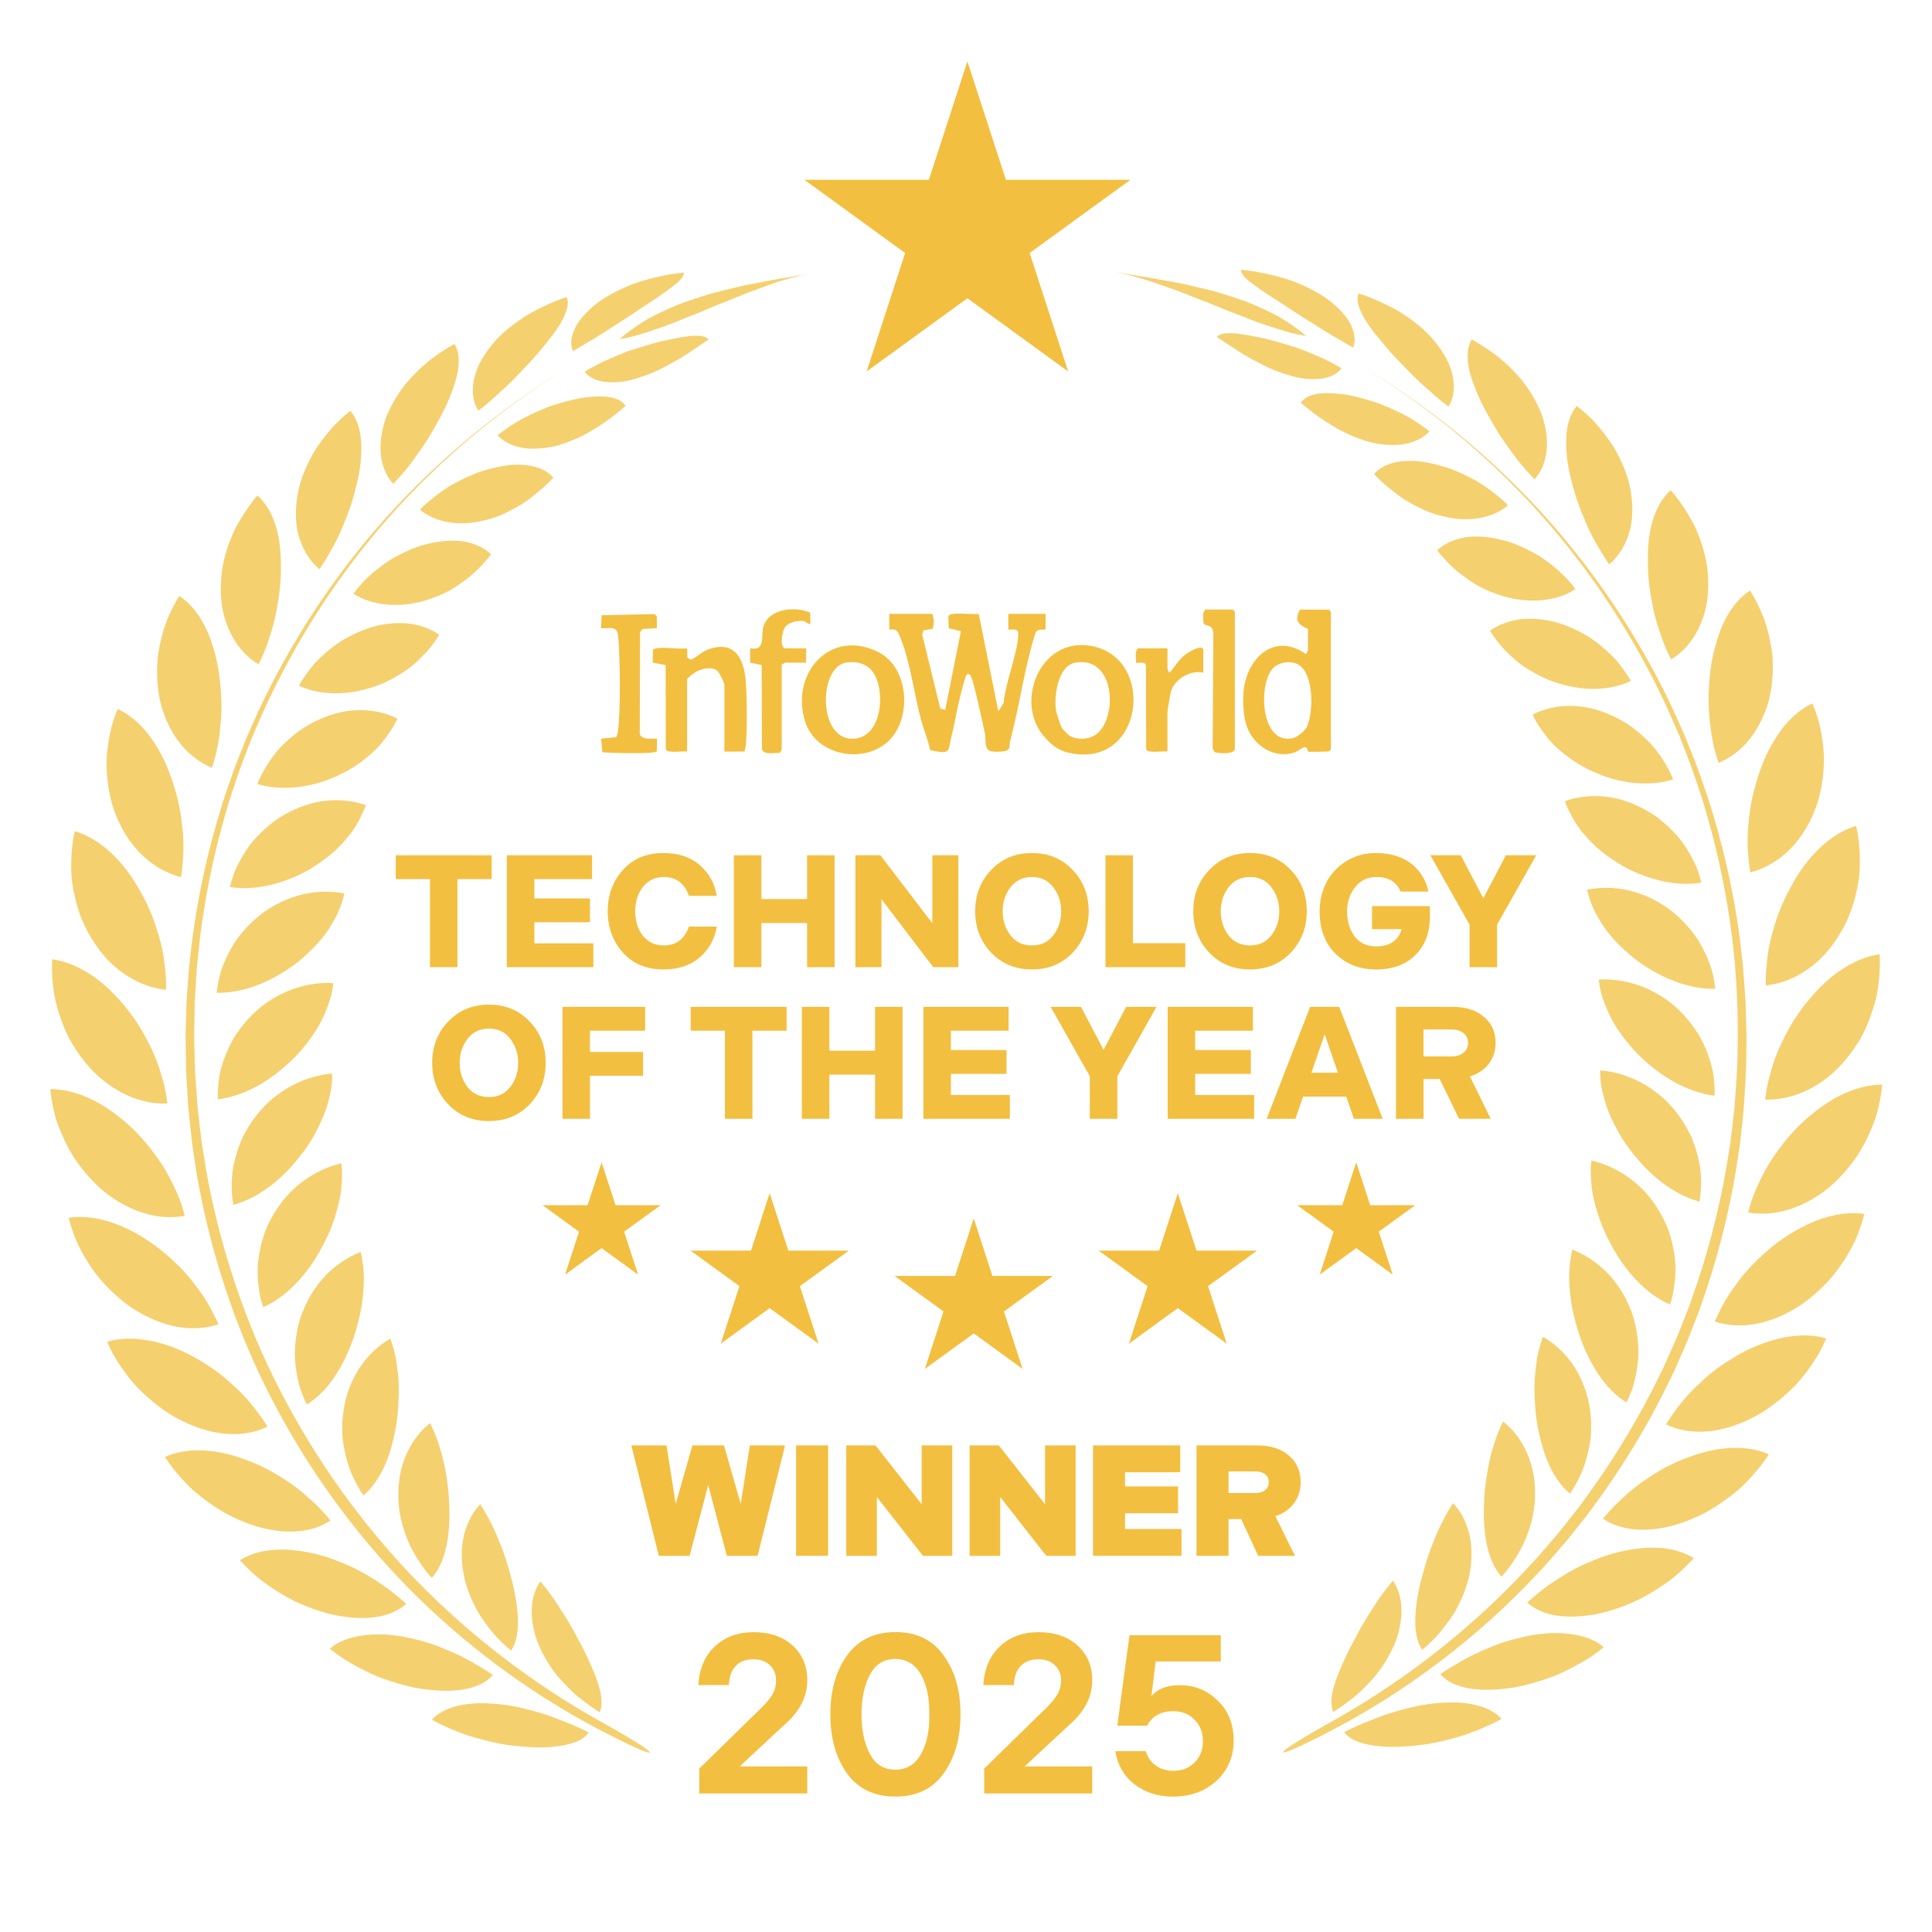 <?xml version="1.0" encoding="utf-8"?>
<!-- Generator: Adobe Illustrator 29.8.3, SVG Export Plug-In . SVG Version: 9.03 Build 0)  -->
<svg version="1.0" id="Layer_1" xmlns="http://www.w3.org/2000/svg" xmlns:xlink="http://www.w3.org/1999/xlink" x="0px" y="0px"
	 viewBox="0 0 800 800" style="enable-background:new 0 0 800 800;" xml:space="preserve">
<style type="text/css">
	.st0{fill:#F5D06F;}
	.st1{clip-path:url(#SVGID_00000088092951676164947670000004465210181518758537_);}
	.st2{clip-path:url(#SVGID_00000150820810129080570740000008071780540557202606_);}
	.st3{clip-path:url(#SVGID_00000054230715656780710760000007475967263590350521_);}
	.st4{clip-path:url(#SVGID_00000090267897212981532560000001110376435134166177_);}
	.st5{fill:#F3BF40;}
</style>
<g transform="matrix(1, 0, 0, 1, 14, 19)">
	<g>
		<g>
			<path class="st0" d="M580.12,686.32c-6.49,0.61-12.88,2.32-19.27,4.31c-1.58,0.52-3.14,1.08-4.69,1.69
				c-0.77,0.3-1.54,0.61-2.3,0.93c-0.78,0.3-1.55,0.6-2.32,0.9c-3.07,1.23-6.05,2.59-8.9,4.04c1.39,2.13,4.05,3.72,8.04,4.77
				c3.98,1.03,9.4,1.66,15.93,1.27c3.29-0.18,6.73-0.52,10.28-1.02c3.47-0.59,7.02-1.39,10.57-2.34c1.77-0.49,3.56-0.98,5.32-1.56
				c1.73-0.61,3.46-1.26,5.16-1.94c1.7-0.69,3.38-1.43,5.03-2.2c0.82-0.39,1.64-0.78,2.44-1.18c0.41-0.2,0.81-0.41,1.21-0.61
				c0.39-0.22,0.78-0.44,1.16-0.66c-1.18-1.31-2.69-2.45-4.49-3.41c-1.83-0.97-3.95-1.76-6.32-2.32c-2.36-0.57-4.97-0.91-7.79-1.02
				c-1.41-0.06-2.86-0.05-4.36,0.02c-0.76,0.03-1.51,0.09-2.29,0.14C581.73,686.18,580.93,686.24,580.12,686.32"/>
			<path class="st0" d="M619.12,658.33c-3.27,0.69-6.66,1.45-9.9,2.5c-1.62,0.52-3.21,1.09-4.79,1.71c-1.57,0.62-3.1,1.32-4.68,1.97
				c-3.11,1.35-6.12,2.87-8.99,4.54c-0.72,0.42-1.43,0.84-2.13,1.28c-0.72,0.41-1.43,0.82-2.14,1.25c-1.4,0.85-2.77,1.73-4.1,2.65
				c4.31,5.09,13.68,7.7,27.49,5.93c1.72-0.22,3.49-0.48,5.25-0.84c1.73-0.38,3.48-0.82,5.25-1.31c1.76-0.49,3.53-1.04,5.31-1.63
				c1.77-0.59,3.55-1.23,5.28-1.97c3.41-1.51,6.78-3.21,10.03-5.08c0.81-0.47,1.61-0.94,2.41-1.43c0.4-0.25,0.8-0.49,1.19-0.74
				l1.14-0.79c1.51-1.06,2.95-2.18,4.35-3.31c-3.17-2.71-7.6-4.53-12.85-5.32c-2.6-0.38-5.53-0.6-8.55-0.51
				C625.62,657.32,622.43,657.68,619.12,658.33"/>
			<path class="st0" d="M653.62,624.36c-1.7,0.49-3.37,1.04-5.01,1.65c-1.66,0.6-3.21,1.3-4.85,1.97c-3.23,1.36-6.33,2.95-9.27,4.71
				c-2.9,1.8-5.82,3.6-8.51,5.6c-1.34,0.99-2.65,2.03-3.9,3.1c-0.62,0.53-1.24,1.07-1.84,1.61c-0.64,0.53-1.24,1.06-1.85,1.59
				c1.5,1.36,3.28,2.51,5.34,3.43c2.07,0.93,4.38,1.58,6.95,1.97c2.57,0.39,5.4,0.51,8.48,0.34c1.54-0.08,3.15-0.24,4.82-0.47
				c0.83-0.11,1.68-0.25,2.55-0.41c0.88-0.15,1.74-0.33,2.61-0.55c3.48-0.86,7.05-1.98,10.54-3.4c1.74-0.71,3.52-1.46,5.2-2.31
				c1.68-0.86,3.35-1.79,4.99-2.77c1.64-0.98,3.26-2.01,4.84-3.08c0.79-0.54,1.57-1.09,2.35-1.65c0.39-0.28,0.78-0.56,1.15-0.85
				l1.09-0.9c2.88-2.43,5.59-5.03,8.06-7.73c-3.94-2.53-9.04-3.98-14.78-4.3c-2.87-0.15-5.91-0.02-9.05,0.41
				c-1.55,0.23-3.22,0.47-4.87,0.81C657,623.47,655.32,623.88,653.62,624.36"/>
			<path class="st0" d="M682.82,585.3c-3.41,1.35-6.66,2.95-9.72,4.75c-0.76,0.45-1.52,0.91-2.25,1.39l-1.11,0.72l-1.11,0.72
				c-1.49,0.96-2.93,1.96-4.32,3.01c-1.38,1.05-2.73,2.14-4.01,3.26c-1.3,1.12-2.51,2.3-3.76,3.44c-2.47,2.31-4.72,4.75-6.74,7.28
				c3.77,2.58,8.52,4.15,14.17,4.49c2.82,0.17,5.86,0.03,9.11-0.45c1.64-0.23,3.27-0.58,4.94-1.03c1.68-0.44,3.41-0.97,5.17-1.6
				c3.49-1.27,7.02-2.83,10.36-4.71c3.3-1.92,6.52-4.1,9.58-6.5c0.77-0.6,1.52-1.21,2.27-1.83l1.11-0.95
				c0.36-0.32,0.7-0.66,1.05-0.99c1.38-1.34,2.7-2.73,3.98-4.15s2.49-2.88,3.66-4.36c1.16-1.49,2.28-2.99,3.22-4.57
				c-2.3-1.06-4.84-1.8-7.55-2.22c-2.72-0.43-5.66-0.57-8.71-0.4c-3.05,0.18-6.22,0.66-9.45,1.45c-1.61,0.4-3.24,0.87-4.88,1.42
				c-0.82,0.28-1.64,0.57-2.47,0.89C684.54,584.65,683.67,584.96,682.82,585.3"/>
			<path class="st0" d="M705.82,541.98c-3.17,1.85-6.35,3.82-9.24,6c-1.45,1.09-2.84,2.22-4.18,3.39c-0.67,0.58-1.32,1.18-1.96,1.79
				l-0.95,0.91l-0.97,0.91c-5.12,4.85-9.2,10.3-12.65,15.81c4.46,2.21,9.78,3.3,15.79,3.02c1.49-0.08,3.05-0.22,4.61-0.49
				c1.55-0.27,3.13-0.62,4.76-1.07c3.23-0.91,6.62-2.19,10.05-3.91c0.86-0.43,1.71-0.88,2.56-1.34c0.85-0.47,1.7-0.95,2.49-1.47
				c1.61-1.04,3.19-2.15,4.74-3.33c3.08-2.36,6.07-4.97,8.78-7.81c2.64-2.87,5-5.97,7.15-9.17c0.54-0.8,1.05-1.61,1.56-2.43
				c0.25-0.41,0.49-0.82,0.74-1.23c0.22-0.42,0.44-0.83,0.67-1.26c0.87-1.68,1.68-3.38,2.41-5.08c-5.12-1.52-11.01-1.64-17.16-0.45
				c-3.04,0.6-6.3,1.48-9.51,2.69C712.28,538.63,709.04,540.15,705.82,541.98"/>
			<path class="st0" d="M722.05,495.47c-1.51,1.12-2.96,2.3-4.35,3.52c-0.69,0.61-1.38,1.22-2.04,1.85
				c-0.67,0.62-1.36,1.24-2.02,1.89c-2.65,2.55-5.05,5.23-7.2,8.03c-0.53,0.7-1.05,1.4-1.55,2.11c-0.51,0.71-1.02,1.42-1.54,2.12
				c-1,1.43-1.94,2.86-2.81,4.33c-0.87,1.46-1.67,2.94-2.4,4.43c-0.36,0.74-0.71,1.49-1.04,2.24c-0.36,0.74-0.7,1.48-1.03,2.23
				c10.07,3.34,22.88,1.64,35.95-7.08c3.15-2.21,6.15-4.73,8.93-7.52c1.4-1.39,2.74-2.84,4.03-4.34c1.23-1.52,2.4-3.09,3.51-4.71
				c1.1-1.61,2.16-3.28,3.14-4.97c0.96-1.7,1.86-3.43,2.68-5.18c1.52-3.53,2.76-7.15,3.68-10.76c-5.45-0.8-11.47-0.09-17.55,1.94
				c-3.05,1.01-6.1,2.36-9.15,4.02C728.17,491.26,725.09,493.22,722.05,495.47"/>
			<g>
				<g>
					<g>
						<defs>
							<rect id="SVGID_1_" x="709.85" y="429.87" width="55.54" height="53.8"/>
						</defs>
						<clipPath id="SVGID_00000038394756101537913380000015080794375182747038_">
							<use xlink:href="#SVGID_1_"  style="overflow:visible;"/>
						</clipPath>
						<g style="clip-path:url(#SVGID_00000038394756101537913380000015080794375182747038_);">
							<path class="st0" d="M731.14,446.94c-2.72,2.66-5.19,5.47-7.38,8.38c-1.06,1.46-2.21,2.93-3.22,4.42
								c-1.03,1.49-1.98,3.01-2.87,4.54c-3.44,6.14-6.31,12.44-7.8,18.77c5.39,0.96,11.27,0.58,17.31-1.35
								c3.03-0.97,6.09-2.32,9.15-4.09c1.52-0.89,3.08-1.87,4.56-2.97c1.47-1.1,2.92-2.31,4.36-3.63c2.9-2.64,5.51-5.57,7.9-8.72
								c1.23-1.58,2.24-3.22,3.25-4.91c1-1.68,1.93-3.41,2.79-5.17c1.7-3.53,3.24-7.18,4.19-10.9c0.98-3.71,1.65-7.47,2.01-11.18
								c-5.58-0.01-11.49,1.55-17.31,4.42c-2.91,1.44-5.78,3.21-8.59,5.28c-1.42,1.04-2.77,2.15-4.19,3.33
								C733.89,444.35,732.5,445.61,731.14,446.94"/>
						</g>
					</g>
				</g>
			</g>
			<path class="st0" d="M732.91,397.6c-2.32,3.02-4.38,6.14-6.15,9.33c-0.44,0.8-0.86,1.6-1.27,2.4l-0.61,1.21l-0.62,1.21
				c-0.81,1.62-1.56,3.26-2.24,4.9c-1.37,3.28-2.39,6.58-3.23,9.87c-0.92,3.29-1.55,6.57-1.87,9.8c5.56,0.18,11.45-1.03,17.24-3.8
				c2.9-1.39,5.78-3.17,8.58-5.35c2.73-2.19,5.34-4.78,7.83-7.8c1.24-1.51,2.42-3.08,3.52-4.71c0.56-0.81,1.09-1.64,1.61-2.48
				c0.52-0.84,1.03-1.69,1.46-2.55c1.77-3.45,3.23-7.09,4.41-10.81c0.58-1.86,1.11-3.75,1.52-5.65c0.36-1.89,0.66-3.8,0.87-5.7
				c0.42-3.81,0.57-7.62,0.36-11.33c-5.51,0.78-11.12,3.15-16.46,6.81c-2.67,1.83-5.27,3.99-7.76,6.44
				C737.59,391.85,735.28,394.58,732.91,397.6"/>
			<path class="st0" d="M727.41,348.52c-1.84,3.31-3.42,6.69-4.72,10.1c-0.66,1.7-1.23,3.42-1.74,5.12l-0.38,1.29l-0.4,1.29
				c-0.26,0.86-0.49,1.72-0.71,2.58c-0.88,3.43-1.48,6.85-1.8,10.22c-0.04,0.42-0.07,0.84-0.1,1.26c-0.05,0.42-0.09,0.84-0.13,1.26
				c-0.08,0.84-0.15,1.67-0.19,2.51c-0.09,1.66-0.1,3.31-0.05,4.93c5.54-0.6,11.19-2.62,16.54-6.19c2.66-1.78,5.33-3.95,7.64-6.49
				c2.36-2.55,4.56-5.49,6.55-8.82c4.1-6.67,6.45-14.17,7.66-21.86c0.14-0.96,0.29-1.93,0.35-2.89c0.07-0.96,0.12-1.92,0.16-2.88
				c0.06-1.93,0.05-3.84-0.04-5.76c-0.19-3.81-0.57-7.6-1.51-11.19c-2.62,0.77-5.18,1.93-7.65,3.44c-1.23,0.75-2.45,1.59-3.64,2.52
				c-1.2,0.93-2.4,1.94-3.56,3.03C735.06,336.34,730.86,341.94,727.41,348.52"/>
			<path class="st0" d="M714.51,300.89c-0.6,1.74-1.09,3.48-1.61,5.24c-0.52,1.77-0.96,3.55-1.35,5.32
				c-0.77,3.55-1.24,7.07-1.52,10.56c-0.37,3.52-0.47,6.99-0.32,10.36c0.06,1.69,0.24,3.35,0.4,5.01c0.14,1.66,0.35,3.29,0.63,4.89
				c5.3-1.37,10.53-4.16,15.21-8.43c2.34-2.13,4.43-4.6,6.36-7.45s3.62-6.05,5.06-9.61c0.35-0.89,0.69-1.79,1.01-2.7
				c0.3-0.91,0.55-1.81,0.8-2.73c0.48-1.83,0.89-3.7,1.2-5.59c0.32-1.89,0.56-3.8,0.7-5.71c0.15-1.92,0.26-3.86,0.16-5.76
				c-0.32-7.61-1.83-15.25-4.77-22.01c-4.75,2.19-9.06,5.89-12.72,10.74c-0.93,1.21-1.78,2.49-2.65,3.86
				c-0.86,1.36-1.69,2.8-2.47,4.3C717.07,294.16,715.68,297.42,714.51,300.89"/>
			<path class="st0" d="M694.64,255.9c-0.3,1.78-0.53,3.55-0.69,5.33c-0.08,0.89-0.15,1.77-0.2,2.66l-0.07,1.33l-0.08,1.34
				c-0.2,3.57-0.15,7.12,0.14,10.58c0.07,0.86,0.16,1.72,0.26,2.58l0.17,1.28c0.04,0.43,0.09,0.86,0.14,1.29
				c0.2,1.71,0.45,3.41,0.77,5.06s0.69,3.29,1.12,4.88s0.95,3.14,1.42,4.7c2.44-1.03,4.81-2.41,7.04-4.13
				c2.23-1.71,4.28-3.76,6.15-6.15c1.86-2.38,3.52-5.1,4.92-8.15c0.7-1.53,1.35-3.12,1.91-4.81c0.29-0.84,0.55-1.7,0.79-2.58
				c0.23-0.88,0.42-1.76,0.6-2.66c0.7-3.62,1.04-7.35,1.05-11.11c0-0.94-0.02-1.89-0.06-2.83c-0.03-0.94-0.1-1.89-0.21-2.81
				c-0.22-1.86-0.52-3.71-0.9-5.56c-0.37-1.85-0.83-3.67-1.36-5.48c-0.54-1.79-1.1-3.6-1.85-5.3c-1.44-3.44-3.14-6.75-5.04-9.86
				c-4.11,2.69-7.56,6.79-10.23,11.94c-1.34,2.57-2.47,5.42-3.4,8.49c-0.45,1.53-0.93,3.16-1.32,4.82
				C695.27,252.4,694.92,254.13,694.64,255.9"/>
			<path class="st0" d="M668.34,214.64c0.05,3.48,0.32,6.97,0.81,10.41c0.12,0.86,0.26,1.71,0.41,2.56l0.24,1.27l0.22,1.29
				c0.3,1.71,0.65,3.42,1.06,5.09s0.86,3.32,1.37,4.94s1.09,3.19,1.61,4.8c1.09,3.18,2.4,6.21,3.9,9.07
				c4.26-2.59,8-6.49,10.75-11.58c1.38-2.55,2.51-5.4,3.34-8.52c0.84-3.12,1.22-6.44,1.29-10.03c0.03-1.79-0.03-3.59-0.17-5.41
				c-0.08-0.9-0.17-1.81-0.28-2.71c-0.11-0.91-0.26-1.81-0.44-2.7c-0.74-3.55-1.78-7.09-3.13-10.53c-0.34-0.85-0.69-1.7-1.06-2.55
				c-0.19-0.42-0.38-0.84-0.58-1.26l-0.64-1.22c-0.86-1.62-1.79-3.22-2.76-4.78c-0.97-1.56-2.01-3.07-3.08-4.55
				c-0.53-0.73-1.09-1.46-1.65-2.18c-0.55-0.71-1.17-1.38-1.77-2.05c-1.67,1.49-3.12,3.29-4.33,5.35c-1.2,2.06-2.24,4.44-3.04,7.04
				c-0.8,2.6-1.37,5.44-1.71,8.49c-0.17,1.52-0.28,3.09-0.33,4.72c-0.02,0.81-0.03,1.63-0.03,2.46
				C668.34,212.9,668.31,213.77,668.34,214.64"/>
			<path class="st0" d="M636.22,178.13c0.19,0.8,0.4,1.61,0.61,2.41l0.33,1.2l0.32,1.23c0.44,1.63,0.93,3.25,1.46,4.86
				c0.54,1.61,1.11,3.21,1.74,4.79c0.31,0.78,0.64,1.57,0.97,2.34c0.34,0.77,0.68,1.55,0.99,2.34c1.32,3.14,2.82,6.17,4.47,9.05
				c1.7,2.84,3.33,5.71,5.2,8.32c3.53-2.94,6.35-7.08,8.04-12.26c0.87-2.6,1.37-5.39,1.51-8.4c0.16-3.01-0.04-6.22-0.61-9.62
				c-0.54-3.43-1.61-6.72-2.93-10c-0.66-1.64-1.41-3.24-2.22-4.83c-0.41-0.8-0.84-1.58-1.28-2.36c-0.22-0.39-0.44-0.78-0.68-1.16
				l-0.74-1.12c-1.98-2.98-4.21-5.85-6.61-8.55c-0.6-0.67-1.2-1.34-1.83-1.99c-0.62-0.65-1.31-1.24-1.96-1.84
				c-1.33-1.2-2.7-2.35-4.09-3.46c-2.5,3.02-3.91,7.07-4.29,11.93c-0.1,1.22-0.11,2.46-0.11,3.81c0.01,1.34,0.07,2.73,0.2,4.17
				C634.96,171.86,635.47,174.92,636.22,178.13"/>
			<path class="st0" d="M599.19,147.21c1.35,2.85,2.91,5.68,4.56,8.5c1.62,2.88,3.39,5.71,5.29,8.43c0.47,0.68,0.95,1.36,1.45,2.03
				c0.49,0.67,0.99,1.33,1.46,2.02c0.97,1.36,1.97,2.69,3,3.98s2.09,2.54,3.17,3.76c1.08,1.21,2.22,2.36,3.29,3.55
				c1.35-1.52,2.49-3.31,3.36-5.34c0.85-2.02,1.41-4.25,1.66-6.69c0.25-2.43,0.17-5.06-0.27-7.85c-0.22-1.4-0.53-2.83-0.94-4.3
				c-0.2-0.74-0.43-1.48-0.68-2.23c-0.27-0.73-0.56-1.47-0.88-2.22c-2.57-5.94-6.42-11.78-11.38-16.7
				c-1.23-1.25-2.52-2.45-3.84-3.61c-0.67-0.58-1.33-1.16-2.02-1.72c-0.68-0.56-1.41-1.07-2.12-1.59c-2.88-2.06-5.84-3.99-8.9-5.66
				c-1.65,2.79-2.06,6.36-1.38,10.67c0.34,2.15,0.95,4.47,1.84,6.94c0.22,0.61,0.46,1.23,0.71,1.89c0.24,0.66,0.5,1.32,0.77,1.99
				C597.9,144.41,598.52,145.8,599.19,147.21"/>
			<path class="st0" d="M558.22,122.61c1.89,2.31,3.93,4.66,6.11,6.96c1.08,1.16,2.22,2.27,3.35,3.44c1.11,1.18,2.25,2.35,3.41,3.5
				s2.35,2.29,3.56,3.39c0.6,0.55,1.21,1.1,1.83,1.64s1.24,1.07,1.83,1.63c2.42,2.2,4.91,4.29,7.46,6.19
				c1.83-2.86,2.61-6.61,2.05-10.95c-0.29-2.17-0.92-4.47-1.93-6.87c-1.03-2.36-2.48-4.76-4.31-7.23c-0.92-1.24-1.91-2.46-2.96-3.64
				c-1.06-1.18-2.19-2.35-3.42-3.41c-2.45-2.15-5.13-4.17-7.96-6.06c-1.42-0.95-2.88-1.84-4.42-2.62c-1.53-0.8-3.08-1.56-4.65-2.29
				s-3.16-1.42-4.76-2.07c-0.8-0.32-1.6-0.64-2.41-0.92c-0.82-0.27-1.64-0.53-2.46-0.78c-0.85,2.24-0.3,4.91,1.34,8.3
				c0.82,1.68,1.94,3.52,3.33,5.48c0.7,0.98,1.46,2,2.3,3.05C556.36,120.4,557.29,121.43,558.22,122.61"/>
			<g>
				<g>
					<g>
						<defs>
							<rect id="SVGID_00000125585532297001428620000000472289766650793129_" x="499.91" y="92.69" width="48" height="32.31"/>
						</defs>
						<clipPath id="SVGID_00000067219462316597516400000006994241576832926883_">
							<use xlink:href="#SVGID_00000125585532297001428620000000472289766650793129_"  style="overflow:visible;"/>
						</clipPath>
						<g style="clip-path:url(#SVGID_00000067219462316597516400000006994241576832926883_);">
							<path class="st0" d="M514.3,105.11c0.6,0.39,1.2,0.77,1.8,1.14c0.61,0.38,1.23,0.77,1.84,1.19c1.23,0.83,2.49,1.67,3.79,2.51
								c2.57,1.69,5.27,3.34,7.99,5.03c2.69,1.76,5.44,3.5,8.23,5.13c0.7,0.41,1.41,0.81,2.1,1.21l1.05,0.58l1.03,0.63
								c1.38,0.82,2.76,1.62,4.15,2.38c1.02-2.38,0.86-5.49-0.69-8.94c-0.2-0.43-0.41-0.87-0.65-1.31
								c-0.24-0.42-0.52-0.85-0.81-1.29c-0.58-0.86-1.26-1.74-2.03-2.62c-1.54-1.77-3.44-3.58-5.74-5.36
								c-0.58-0.44-1.17-0.88-1.78-1.31c-0.61-0.43-1.25-0.8-1.9-1.2c-1.3-0.77-2.66-1.52-4.06-2.23c-1.4-0.72-2.85-1.4-4.35-2.03
								c-1.49-0.63-3.01-1.27-4.6-1.76c-6.32-2.06-13.1-3.49-19.77-4.18c-0.17,1.35,1.06,2.93,3.52,4.89
								c0.61,0.5,1.32,0.98,2.08,1.56s1.59,1.18,2.49,1.81C509.82,102.21,511.93,103.58,514.3,105.11"/>
						</g>
					</g>
				</g>
			</g>
			<path class="st0" d="M563.22,662.34c-2.44,5.49-5.92,10.94-10.36,15.51c-1.09,1.16-2.22,2.3-3.39,3.4
				c-0.58,0.55-1.17,1.1-1.77,1.64c-0.61,0.52-1.24,1.01-1.86,1.51c-2.51,1.96-5.11,3.79-7.74,5.47c-1.05-2.33-1.02-5.45-0.07-9.33
				c0.94-3.89,2.86-8.45,5.39-13.95c1.29-2.71,2.71-5.43,4.22-8.12c1.44-2.81,3.01-5.54,4.66-8.18c0.82-1.33,1.68-2.6,2.52-3.9
				c0.82-1.32,1.66-2.61,2.53-3.88c0.86-1.24,1.76-2.45,2.67-3.6c0.45-0.58,0.91-1.15,1.37-1.71l0.7-0.83l0.67-0.85
				c1.03,1.44,1.88,3.15,2.48,5.06c0.6,1.9,0.97,4.01,1.06,6.29c0.09,2.29-0.09,4.74-0.59,7.34c-0.24,1.31-0.56,2.65-0.97,4.02
				c-0.21,0.68-0.42,1.39-0.68,2.07C563.8,660.97,563.52,661.65,563.22,662.34"/>
			<path class="st0" d="M594.6,632.28c-0.53,3.17-1.54,6.13-2.72,9.1c-0.6,1.48-1.28,2.94-2,4.38c-0.73,1.43-1.49,2.88-2.4,4.19
				c-1.76,2.67-3.71,5.24-5.81,7.66c-0.53,0.6-1.05,1.2-1.59,1.79c-0.56,0.56-1.13,1.1-1.7,1.65c-1.15,1.07-2.32,2.11-3.51,3.1
				c-1.85-2.81-2.76-6.56-2.83-11.09c-0.02-1.13,0.02-2.31,0.1-3.54c0.08-1.24,0.18-2.55,0.34-3.9c0.33-2.69,0.83-5.58,1.55-8.58
				c0.35-1.51,0.77-2.98,1.18-4.49c0.4-1.53,0.83-3.05,1.29-4.56c0.93-3.01,1.98-5.96,3.17-8.79c2.21-5.83,5.01-11.09,7.99-15.81
				c2.9,3.01,5.2,7.09,6.53,12.03c0.7,2.51,1.04,5.11,1.12,7.93C595.39,626.16,595.16,629.15,594.6,632.28"/>
			<path class="st0" d="M621.63,598.78c0.28,13.19-5.63,25.92-13.89,35.1c-5.33-5.95-7.7-16.34-7.27-29.07
				c0.06-3.23,0.26-6.46,0.69-9.57c0.2-1.56,0.48-3.08,0.74-4.62c0.23-1.56,0.52-3.09,0.85-4.59c0.64-3.01,1.49-5.86,2.43-8.6
				c0.9-2.77,1.98-5.38,3.23-7.78c3.69,2.86,6.95,6.84,9.33,11.78c1.18,2.47,2.15,5.17,2.85,8.1
				C621.27,592.43,621.6,595.5,621.63,598.78"/>
			<path class="st0" d="M644.02,562.42c0.61,3.28,0.87,6.61,0.83,9.93c-0.01,0.83-0.04,1.66-0.09,2.49l-0.09,1.24
				c-0.04,0.41-0.09,0.81-0.15,1.21c-0.22,1.61-0.52,3.22-0.89,4.8c-0.36,1.58-0.79,3.16-1.27,4.7c-0.49,1.54-1.01,3.08-1.69,4.51
				c-1.31,2.89-2.85,5.65-4.54,8.21c-3.52-2.92-6.44-7.03-8.7-11.99c-1.14-2.49-2.11-5.19-2.91-8.07c-0.39-1.43-0.78-2.94-1.14-4.49
				c-0.35-1.55-0.66-3.15-0.93-4.77c-0.52-3.26-0.78-6.44-0.92-9.61c-0.19-3.2-0.18-6.33,0.03-9.34c0.09-1.52,0.29-2.97,0.45-4.45
				c0.17-1.47,0.39-2.91,0.66-4.3c0.27-1.4,0.6-2.76,0.98-4.08s0.84-2.58,1.24-3.86c2.2,1.24,4.34,2.78,6.37,4.6
				c2.02,1.82,3.86,3.88,5.54,6.23c1.67,2.33,3.15,4.94,4.38,7.79c0.61,1.43,1.17,2.92,1.66,4.46
				C643.32,559.18,643.74,560.79,644.02,562.42"/>
			<path class="st0" d="M661.37,523.7c1.3,3.24,2.03,6.48,2.52,9.79c0.23,1.66,0.4,3.31,0.48,4.97c0.04,0.83,0.06,1.66,0.07,2.49
				c0,0.41,0.01,0.83-0.01,1.24l-0.08,1.22c-0.25,3.23-0.78,6.44-1.56,9.54c-0.19,0.77-0.4,1.54-0.63,2.3
				c-0.21,0.77-0.51,1.48-0.79,2.22c-0.57,1.45-1.2,2.87-1.88,4.24c-4.26-2.6-8.07-6.44-11.31-11.18c-0.82-1.19-1.58-2.42-2.34-3.73
				c-0.77-1.31-1.51-2.67-2.2-4.08c-1.4-2.82-2.66-5.83-3.68-8.97c-0.27-0.79-0.51-1.57-0.74-2.35c-0.23-0.79-0.45-1.58-0.67-2.36
				c-0.45-1.59-0.85-3.16-1.18-4.72c-0.68-3.12-1.08-6.17-1.33-9.16c-0.67-6.05-0.06-11.59,0.99-16.74
				c4.98,1.93,9.84,5.03,14.13,9.28c2.17,2.14,4.04,4.51,5.77,7.18C658.65,517.54,660.14,520.48,661.37,523.7"/>
			<path class="st0" d="M673.47,483.23c0.86,1.51,1.64,3.04,2.34,4.61c0.35,0.78,0.68,1.57,0.99,2.37c0.3,0.8,0.55,1.59,0.79,2.39
				c0.96,3.19,1.6,6.47,1.95,9.74c0.09,0.82,0.16,1.64,0.21,2.46c0.05,0.82,0.03,1.61,0.02,2.42c-0.04,1.61-0.14,3.21-0.32,4.79
				c-0.17,1.58-0.42,3.14-0.72,4.68c-0.16,0.77-0.33,1.53-0.52,2.28c-0.21,0.74-0.45,1.47-0.7,2.19c-4.88-2.08-9.38-5.41-13.62-9.76
				c-4.21-4.34-7.97-9.62-11.08-15.56c-1.61-2.99-2.98-5.99-4.07-8.96c-0.55-1.48-1.03-2.95-1.45-4.42
				c-0.47-1.48-0.89-2.95-1.23-4.4s-0.62-2.89-0.83-4.3c-0.2-1.42-0.32-2.8-0.38-4.18c-0.24-2.78-0.21-5.46,0.11-8.03
				c5.38,1.24,10.76,3.62,15.71,7.23c2.47,1.8,4.85,3.92,7.03,6.33C669.81,477.52,671.74,480.22,673.47,483.23"/>
			<path class="st0" d="M680.18,441.63c2.12,2.73,3.95,5.66,5.47,8.69c0.8,1.53,1.36,3.06,1.92,4.62c0.55,1.56,1.03,3.15,1.42,4.73
				c1.73,6.4,1.7,12.86,0.76,18.9c-5.29-1.41-10.55-4.13-15.45-7.84c-2.45-1.85-4.82-3.95-7.06-6.27c-1.12-1.16-2.18-2.36-3.27-3.62
				c-1.1-1.27-2.17-2.59-3.19-3.95c-2.06-2.73-3.78-5.48-5.24-8.24c-0.7-1.38-1.47-2.78-2.11-4.17c-0.66-1.39-1.24-2.77-1.76-4.15
				c-1.04-2.77-1.68-5.49-2.33-8.2c-0.56-2.7-0.79-5.35-0.73-7.93c5.55,0.47,11.26,2.07,16.68,4.94c2.72,1.44,5.35,3.19,7.9,5.27
				c1.26,1.04,2.54,2.17,3.67,3.37C678.02,438.98,679.13,440.27,680.18,441.63"/>
			<path class="st0" d="M681.47,399.5c2.45,2.41,4.62,5.05,6.53,7.84c0.47,0.7,0.93,1.41,1.38,2.12l0.66,1.08
				c0.2,0.36,0.39,0.73,0.57,1.09c0.75,1.47,1.43,2.97,2.04,4.49c1.2,3.04,2.17,6.17,2.74,9.29c0.49,3.12,0.69,6.24,0.6,9.29
				c-5.54-0.65-11.21-2.61-16.61-5.59c-2.7-1.49-5.35-3.23-7.88-5.2c-2.59-1.98-5.13-4.19-7.49-6.59c-1.18-1.2-2.29-2.43-3.33-3.67
				c-0.53-0.62-1.03-1.24-1.51-1.87c-0.48-0.64-0.96-1.26-1.44-1.89c-1.91-2.53-3.51-5.11-4.83-7.71c-0.65-1.3-1.22-2.6-1.74-3.9
				c-0.58-1.3-1.08-2.6-1.51-3.9c-0.85-2.6-1.42-5.19-1.64-7.76c5.55-0.31,11.35,0.49,17.09,2.58c2.86,1.04,5.7,2.41,8.46,4.12
				C676.31,395.04,679.07,397.09,681.47,399.5"/>
			<path class="st0" d="M677.32,357.57c2.68,2.05,5.15,4.36,7.37,6.87c1.12,1.25,2.17,2.55,3.16,3.9c0.24,0.33,0.48,0.67,0.72,1.01
				l0.66,1.04c0.43,0.69,0.84,1.4,1.23,2.11c1.58,2.84,2.89,5.81,3.91,8.82l0.38,1.13c0.11,0.38,0.2,0.76,0.29,1.14
				c0.19,0.76,0.36,1.52,0.51,2.28c0.3,1.53,0.53,3.05,0.69,4.56c-5.57,0.12-11.44-1.03-17.17-3.23c-1.44-0.55-2.85-1.16-4.27-1.84
				c-0.71-0.34-1.39-0.7-2.1-1.07c-0.71-0.36-1.43-0.75-2.13-1.15c-2.81-1.6-5.55-3.43-8.14-5.49c-5.07-4.15-9.59-8.67-12.69-13.46
				c-0.4-0.6-0.74-1.21-1.13-1.81s-0.75-1.2-1.1-1.81c-0.7-1.21-1.32-2.44-1.87-3.67c-1.12-2.47-1.83-5.01-2.53-7.49
				c2.67-0.53,5.45-0.8,8.31-0.78c1.43,0.01,2.88,0.09,4.33,0.26s2.88,0.41,4.33,0.73C665.87,350.91,671.74,353.51,677.32,357.57"/>
			<path class="st0" d="M667.65,316.53c1.46,0.83,2.93,1.71,4.26,2.69s2.6,2.02,3.84,3.12c2.45,2.19,4.73,4.6,6.71,7.19
				c1.89,2.6,3.54,5.37,4.93,8.21c0.68,1.43,1.35,2.86,1.85,4.32c0.49,1.47,0.91,2.95,1.25,4.43c-5.4,0.89-11.26,0.55-17.08-0.85
				c-5.89-1.39-11.93-3.79-17.38-7.21c-0.68-0.43-1.35-0.86-2-1.31c-0.67-0.45-1.34-0.89-1.98-1.35c-1.3-0.91-2.52-1.86-3.69-2.84
				c-1.16-0.98-2.26-1.99-3.28-3.04c-1.04-1.04-1.96-2.12-2.94-3.19c-1.91-2.15-3.48-4.43-4.8-6.78c-0.33-0.59-0.64-1.18-0.93-1.78
				s-0.62-1.18-0.91-1.78c-0.58-1.19-1.09-2.4-1.53-3.62c4.93-1.73,10.4-2.46,16.17-1.93c1.44,0.14,2.92,0.34,4.37,0.64
				c1.44,0.3,2.89,0.69,4.35,1.17C661.78,313.58,664.72,314.87,667.65,316.53"/>
			<path class="st0" d="M652.7,276.96c1.49,0.65,2.96,1.38,4.4,2.17c0.71,0.4,1.42,0.81,2.12,1.23l1.04,0.66
				c0.34,0.22,0.67,0.46,0.99,0.7c2.61,1.89,5.07,4.02,7.34,6.32c0.57,0.58,1.12,1.16,1.66,1.76l0.8,0.9l0.73,0.94
				c0.97,1.26,1.88,2.55,2.74,3.88c0.85,1.32,1.65,2.68,2.37,4.05c0.73,1.38,1.42,2.76,1.92,4.19c-2.52,0.79-5.19,1.29-7.94,1.51
				c-2.76,0.22-5.66,0.19-8.57-0.12c-2.92-0.31-5.87-0.88-8.8-1.72c-1.46-0.42-2.92-0.9-4.36-1.45c-0.72-0.28-1.43-0.57-2.14-0.88
				s-1.46-0.62-2.18-0.96c-2.9-1.34-5.56-2.88-7.98-4.58c-0.6-0.43-1.19-0.86-1.77-1.31c-0.57-0.45-1.13-0.91-1.72-1.35
				c-1.15-0.91-2.23-1.85-3.26-2.83c-1.03-0.97-1.97-2-2.85-3.06c-0.9-1.05-1.67-2.16-2.52-3.23c-1.63-2.18-3.01-4.47-4.14-6.85
				c4.36-2.25,9.35-3.54,14.79-3.63c2.73-0.04,5.57,0.21,8.5,0.8c1.49,0.28,2.91,0.69,4.38,1.17
				C649.74,275.73,651.21,276.3,652.7,276.96"/>
			<path class="st0" d="M632.69,239.42c2.95,1.03,5.86,2.32,8.68,3.86c0.7,0.39,1.4,0.79,2.09,1.2l1.03,0.63l0.97,0.68
				c1.3,0.92,2.56,1.89,3.79,2.91s2.42,2.09,3.56,3.2s2.27,2.23,3.23,3.47c1.99,2.43,3.76,4.99,5.28,7.62
				c-4.51,2.14-9.79,3.23-15.33,3.26c-2.77,0.01-5.6-0.24-8.44-0.78c-1.4-0.28-2.89-0.57-4.33-0.96c-1.45-0.39-2.9-0.84-4.33-1.36
				c-1.43-0.53-2.82-1.11-4.16-1.75c-0.67-0.32-1.33-0.65-1.97-1s-1.29-0.7-1.93-1.05c-2.57-1.43-4.95-3.04-7.09-4.84
				c-0.53-0.45-1.06-0.92-1.56-1.4l-0.75-0.71l-0.77-0.71c-1.01-0.95-1.97-1.95-2.87-2.97c-0.91-1.03-1.76-2.09-2.56-3.19
				c-0.4-0.55-0.78-1.1-1.15-1.67c-0.37-0.57-0.77-1.1-1.14-1.67c1.83-1.29,3.86-2.35,6.06-3.17c2.21-0.82,4.53-1.35,7.03-1.62
				c2.5-0.27,5.15-0.25,7.94,0.07c1.4,0.16,2.82,0.4,4.29,0.71c0.73,0.16,1.47,0.34,2.22,0.54
				C631.24,238.92,631.95,239.17,632.69,239.42"/>
			<path class="st0" d="M607.81,204.54c0.74,0.18,1.47,0.38,2.22,0.59l1.1,0.33l1.07,0.39c1.43,0.53,2.86,1.12,4.28,1.77
				c1.42,0.65,2.83,1.34,4.22,2.1c0.69,0.38,1.39,0.77,2.07,1.17c0.69,0.4,1.36,0.82,2.01,1.27c5.16,3.59,10.03,7.84,13.58,12.79
				c-3.83,2.51-8.54,4.05-13.64,4.54c-2.52,0.23-5.25,0.28-7.99,0.01c-2.74-0.26-5.53-0.8-8.32-1.64c-2.76-0.87-5.53-1.85-8.1-3.1
				c-2.6-1.22-4.91-2.78-7.22-4.39c-4.66-3.18-8.55-7.22-12.01-11.48c2.88-2.65,6.59-4.46,11.11-5.28c1.12-0.2,2.32-0.36,3.53-0.41
				c1.2-0.05,2.46-0.05,3.76,0.03C602.07,203.38,604.86,203.81,607.81,204.54"/>
			<path class="st0" d="M578.43,172.84c2.81,0.6,5.74,1.38,8.6,2.43c2.82,1.1,5.66,2.4,8.43,3.87c0.69,0.37,1.39,0.74,2.07,1.13
				c0.69,0.38,1.37,0.78,2.02,1.22c1.31,0.86,2.59,1.77,3.85,2.7c1.25,0.94,2.47,1.91,3.66,2.92c1.18,1,2.34,2.02,3.37,3.15
				c-1.53,1.32-3.31,2.43-5.28,3.3c-1.96,0.88-4.16,1.55-6.47,1.96c-2.32,0.41-4.77,0.57-7.31,0.45c-1.28-0.06-2.57-0.19-3.88-0.4
				c-0.65-0.1-1.31-0.22-1.97-0.36c-0.68-0.12-1.37-0.26-2.06-0.42c-5.52-1.24-10.52-3.75-15.4-6.64c-1.2-0.75-2.35-1.57-3.48-2.42
				c-0.57-0.43-1.12-0.87-1.68-1.32c-0.55-0.45-1.12-0.86-1.67-1.31c-2.21-1.79-4.33-3.69-6.26-5.78c2.08-2.46,5.06-4.1,9.01-4.92
				c1.97-0.4,4.17-0.59,6.61-0.55c0.6,0.01,1.23,0.03,1.86,0.08c0.62,0.06,1.26,0.13,1.91,0.21
				C575.67,172.31,577.02,172.54,578.43,172.84"/>
			<path class="st0" d="M544.97,144.72c2.69,0.56,5.49,1.28,8.36,2.15c1.42,0.45,2.89,0.9,4.31,1.44c1.41,0.56,2.83,1.16,4.25,1.79
				c1.42,0.64,2.83,1.3,4.24,2c0.7,0.35,1.4,0.71,2.09,1.07c0.7,0.36,1.39,0.74,2.04,1.16c2.66,1.64,5.25,3.39,7.67,5.24
				c-2.27,2.53-5.63,4.33-9.68,5.18c-2.03,0.43-4.21,0.59-6.54,0.48c-2.35-0.06-4.88-0.34-7.49-0.95c-1.31-0.3-2.61-0.67-3.9-1.1
				c-1.29-0.44-2.55-0.97-3.85-1.46c-2.59-1.03-5.13-2.29-7.6-3.74c-2.43-1.53-4.95-3.01-7.32-4.73c-1.19-0.85-2.37-1.74-3.52-2.66
				c-0.57-0.47-1.14-0.95-1.7-1.42c-0.58-0.45-1.15-0.91-1.71-1.37c1.32-1.96,3.71-3.29,7.06-3.74c1.69-0.25,3.65-0.33,5.86-0.22
				c1.11,0.05,2.29,0.15,3.53,0.29C542.31,144.28,543.64,144.42,544.97,144.72"/>
			<path class="st0" d="M507.72,120.76c0.67,0.14,1.33,0.28,2,0.42c0.67,0.15,1.36,0.29,2.03,0.49c1.36,0.36,2.74,0.76,4.15,1.17
				c2.82,0.83,5.76,1.69,8.67,2.73c5.74,2.26,11.69,4.67,16.9,7.92c-1.5,2.11-4.16,3.61-7.64,4.18c-0.44,0.07-0.88,0.12-1.34,0.17
				c-0.47,0.06-0.95,0.1-1.44,0.13c-0.98,0.05-2.03,0.05-3.1-0.02c-2.17-0.14-4.52-0.53-7.02-1.23c-0.62-0.18-1.25-0.37-1.88-0.58
				c-0.64-0.2-1.28-0.4-1.92-0.6c-1.29-0.42-2.58-0.91-3.88-1.44c-1.3-0.53-2.59-1.12-3.89-1.78c-1.3-0.65-2.58-1.38-3.9-2.03
				c-1.32-0.69-2.64-1.4-3.94-2.18c-1.3-0.77-2.59-1.59-3.88-2.44c-0.65-0.43-1.29-0.86-1.93-1.29c-0.64-0.43-1.29-0.82-1.94-1.23
				c-1.29-0.83-2.57-1.69-3.84-2.55c0.7-1.16,2.52-1.64,5.49-1.64c0.74,0.01,1.57,0.02,2.45,0.12c0.88,0.09,1.82,0.23,2.84,0.39
				C502.77,119.78,505.09,120.23,507.72,120.76"/>
			<g>
				<g>
					<g>
						<path class="st0" d="M549.02,132.14c27.9,16.5,53.38,37.15,75.34,61.11c21.86,24.06,40.18,51.39,54.1,80.87l5.02,11.16
							l4.54,11.36c2.82,7.65,5.55,15.35,7.8,23.2c4.62,15.66,8.08,31.67,10.36,47.85l1.42,12.18l0.17,1.53l0.11,1.53l0.22,3.06
							l0.66,9.17c0.1,1.02,0.08,2.05,0.12,3.07l0.17,6.13l0.17,6.13l-0.1,6.14c-0.01,8.18-0.58,16.35-1.17,24.51l-1.3,12.21
							c-0.09,1.02-0.27,2.03-0.42,3.04l-0.46,3.03l-0.92,6.07c-2.69,16.15-6.59,32.09-11.65,47.67l-1.97,5.81l-1.48,4.36l-0.56,1.43
							l-4.45,11.45l-4.94,11.24l-0.62,1.41c-0.21,0.47-0.45,0.92-0.67,1.38l-1.36,2.76l-2.71,5.51
							c-7.42,14.59-15.94,28.62-25.46,41.92l-3.61,4.96l-1.81,2.48c-0.61,0.81-1.27,1.6-1.9,2.41l-3.82,4.8l-1.91,2.4
							c-0.64,0.8-1.27,1.6-1.95,2.36l-8.04,9.26l-8.43,8.9c-22.91,23.32-49.32,43.12-78.07,58.44c-28.82,15.18-29.74,12.8-1.53-2.85
							c28.14-15.78,53.93-35.63,76.36-58.78l8.26-8.83l7.9-9.16c0.67-0.75,1.29-1.54,1.92-2.33l1.87-2.37l3.76-4.74
							c0.62-0.79,1.26-1.57,1.86-2.38l1.78-2.45l3.55-4.89c9.36-13.13,17.77-26.94,25.11-41.3l2.69-5.42l1.35-2.71
							c0.22-0.45,0.46-0.9,0.66-1.36l0.62-1.38l4.91-11.06l4.45-11.26l0.55-1.41l0.5-1.43l0.98-2.86l1.98-5.72
							c5.08-15.32,9.04-31.03,11.83-46.94l0.96-5.99l0.49-2.99c0.16-0.99,0.34-1.99,0.43-3l1.4-12.05
							c0.66-8.05,1.32-16.12,1.41-24.21c0.35-16.17-0.37-32.38-2.39-48.45c-2.07-16.06-5.31-31.97-9.7-47.56
							c-2.13-7.82-4.75-15.49-7.46-23.12l-4.37-11.34l-4.85-11.15c-13.49-29.47-31.4-56.92-52.96-81.15
							C602.12,169.65,576.84,148.79,549.02,132.14"/>
					</g>
				</g>
			</g>
			<path class="st0" d="M487.23,106.72c3.84,1.64,7.59,3.15,11.24,4.51c1.83,0.65,3.58,1.42,5.31,2.08c1.74,0.67,3.44,1.3,5.11,1.87
				c1.67,0.58,3.32,1.06,4.9,1.6c1.57,0.54,3.1,1.03,4.6,1.45c2.98,0.85,5.82,1.46,8.43,1.89c-1.96-1.76-4.29-3.48-6.91-5.24
				c-1.31-0.88-2.7-1.74-4.16-2.6c-1.46-0.86-3.04-1.61-4.65-2.41c-1.62-0.78-3.31-1.54-5.05-2.3c-1.74-0.74-3.52-1.54-5.4-2.16
				c-3.74-1.31-7.67-2.59-11.73-3.78c-4.11-1.03-8.13-1.97-11.98-2.85c-0.48-0.11-0.96-0.22-1.44-0.33
				c-0.48-0.1-0.96-0.18-1.44-0.27c-0.95-0.17-1.89-0.34-2.83-0.51c-1.84-0.33-3.66-0.66-5.43-0.97c-1.76-0.31-3.46-0.68-5.11-0.93
				c-1.66-0.24-3.26-0.49-4.79-0.74c-3.06-0.5-5.84-1.02-8.31-1.55c2.46,0.54,5.22,1.23,8.2,2.05c1.49,0.41,3.04,0.84,4.64,1.32
				c0.81,0.22,1.6,0.52,2.42,0.79c0.82,0.29,1.65,0.58,2.49,0.87c1.69,0.6,3.42,1.21,5.17,1.82c0.89,0.32,1.78,0.64,2.68,0.95
				c0.45,0.17,0.9,0.33,1.36,0.49c0.45,0.18,0.9,0.36,1.35,0.55C479.55,103.75,483.33,105.26,487.23,106.72"/>
			<path class="st0" d="M209.27,662.62c1.2,2.76,2.7,5.46,4.41,8.09c0.43,0.66,0.88,1.31,1.33,1.96c0.46,0.63,0.96,1.23,1.45,1.84
				c1,1.21,2.05,2.41,3.14,3.57c1.08,1.16,2.21,2.29,3.38,3.39c0.58,0.55,1.16,1.11,1.77,1.62s1.23,1,1.85,1.49
				c2.5,1.96,5.1,3.78,7.71,5.46c1.05-2.32,1.02-5.45,0.08-9.32c-0.94-3.9-2.86-8.43-5.37-13.93c-1.29-2.7-2.69-5.42-4.21-8.11
				c-0.74-1.36-1.47-2.78-2.25-4.13s-1.57-2.7-2.39-4.02c-0.82-1.32-1.66-2.61-2.52-3.88c-0.82-1.31-1.66-2.61-2.52-3.86
				c-1.72-2.49-3.56-4.79-5.4-6.96c-2.06,2.9-3.34,6.77-3.53,11.33c-0.09,2.29,0.09,4.74,0.58,7.34
				C207.27,657.11,208.04,659.9,209.27,662.62"/>
			<path class="st0" d="M177.94,632.72c0.14,0.78,0.3,1.57,0.48,2.34c0.2,0.76,0.42,1.51,0.65,2.26c0.47,1.5,1,3,1.6,4.47
				c0.6,1.48,1.27,2.94,1.99,4.38c0.36,0.71,0.74,1.43,1.13,2.14c0.41,0.69,0.83,1.35,1.27,2.03c1.75,2.67,3.7,5.22,5.78,7.64
				c1.03,1.23,2.16,2.33,3.3,3.41c1.15,1.07,2.32,2.1,3.5,3.09c3.71-5.66,3.54-14.91,0.83-27.08c-0.35-1.49-0.75-2.99-1.18-4.47
				c-0.41-1.52-0.82-3.05-1.29-4.55c-0.93-3.01-1.96-5.97-3.17-8.77c-1.12-2.89-2.34-5.68-3.69-8.3c-0.67-1.32-1.4-2.56-2.1-3.82
				c-0.68-1.27-1.43-2.47-2.18-3.63c-2.89,3.01-5.19,7.09-6.53,12.04C177.03,620.8,176.82,626.46,177.94,632.72"/>
			<path class="st0" d="M150.94,599.4c-0.02,1.64,0.05,3.27,0.19,4.9c0.07,0.82,0.16,1.63,0.27,2.44c0.12,0.81,0.28,1.59,0.44,2.38
				c0.68,3.15,1.64,6.26,2.83,9.28c0.3,0.75,0.61,1.5,0.94,2.24c0.35,0.72,0.72,1.43,1.1,2.14c0.76,1.41,1.57,2.78,2.42,4.12
				c1.72,2.67,3.55,5.26,5.69,7.46c1.34-1.51,2.49-3.27,3.44-5.27s1.7-4.22,2.32-6.71c1.21-4.94,1.7-10.71,1.46-17.05
				c-0.26-12.92-3.17-25.35-7.93-35.07c-3.69,2.88-6.94,6.86-9.31,11.8c-1.19,2.47-2.15,5.18-2.85,8.1
				C151.34,593.04,150.97,596.14,150.94,599.4"/>
			<path class="st0" d="M128.55,563.23c-0.6,3.28-0.88,6.6-0.83,9.93c0.01,0.83,0.04,1.66,0.08,2.48c0.06,0.82,0.16,1.62,0.27,2.43
				c0.22,1.61,0.52,3.21,0.88,4.79c0.36,1.58,0.78,3.15,1.27,4.69c0.24,0.77,0.49,1.54,0.78,2.28c0.3,0.74,0.61,1.47,0.94,2.19
				c1.31,2.89,2.83,5.64,4.53,8.19c3.51-2.93,6.42-7.04,8.69-12.02c2.29-4.99,3.81-10.75,4.94-17.31c0.51-3.24,0.81-6.45,0.9-9.59
				c0.18-3.19,0.19-6.32-0.02-9.33c-0.11-1.51-0.25-2.99-0.48-4.42c-0.17-1.47-0.39-2.9-0.66-4.3c-0.53-2.8-1.32-5.42-2.24-7.9
				c-4.42,2.52-8.52,6.15-11.85,10.83c-1.67,2.34-3.14,4.95-4.38,7.8C130.14,556.85,129.12,559.97,128.55,563.23"/>
			<path class="st0" d="M111.11,524.72c-0.65,1.62-1.11,3.22-1.51,4.85s-0.72,3.27-0.96,4.92c-0.24,1.65-0.4,3.31-0.49,4.96
				c-0.04,0.83-0.07,1.66-0.07,2.48c0.02,0.81,0.06,1.62,0.12,2.43c0.24,3.23,0.77,6.43,1.54,9.52c0.36,1.56,0.89,3.04,1.45,4.48
				s1.19,2.86,1.87,4.23c8.51-5.24,15.12-15.32,19.47-27.98c0.52-1.57,0.98-3.14,1.38-4.7c0.43-1.58,0.84-3.16,1.18-4.71
				c0.67-3.12,1.11-6.18,1.31-9.14c0.3-3,0.34-5.91,0.15-8.68c-0.1-1.39-0.27-2.75-0.49-4.07c-0.17-1.35-0.39-2.66-0.68-3.93
				c-4.97,1.95-9.83,5.06-14.11,9.32C117.09,512.93,113.57,518.29,111.11,524.72"/>
			<path class="st0" d="M98.91,484.45c-3.55,6.05-5.29,12.54-6.03,19.09c-0.21,1.65-0.2,3.24-0.18,4.85c0.03,1.6,0.14,3.2,0.31,4.78
				s0.42,3.14,0.72,4.66c0.08,0.39,0.16,0.77,0.24,1.14c0.1,0.38,0.21,0.74,0.32,1.11c0.21,0.73,0.45,1.46,0.7,2.18
				c2.42-1.04,4.78-2.41,7.04-4.05c1.14-0.82,2.24-1.71,3.32-2.67c0.54-0.48,1.07-0.97,1.6-1.48c0.54-0.51,1.07-1.04,1.6-1.58
				c4.2-4.35,8.01-9.65,11.05-15.57c1.58-2.98,2.97-5.99,4.06-8.95c1.11-2.96,1.88-5.88,2.64-8.8c0.35-1.45,0.62-2.89,0.84-4.3
				c0.19-1.41,0.32-2.8,0.38-4.17l0.03-1.03l0.05-1.02c0.03-0.68,0.04-1.35,0.03-2.02c-0.02-1.34-0.1-2.65-0.26-3.93
				c-5.36,1.26-10.74,3.66-15.69,7.29c-1.24,0.9-2.45,1.89-3.62,2.94c-0.58,0.53-1.17,1.08-1.73,1.65
				c-0.55,0.56-1.09,1.14-1.62,1.74C102.57,478.73,100.64,481.44,98.91,484.45"/>
			<path class="st0" d="M92.05,443.03c-2.12,2.73-3.96,5.66-5.47,8.69c-1.4,3.02-2.49,6.16-3.29,9.34c-0.4,1.59-0.73,3.19-0.98,4.8
				c-0.19,1.59-0.3,3.18-0.34,4.76c-0.08,3.16,0.13,6.28,0.62,9.29c5.28-1.43,10.54-4.17,15.44-7.9c2.45-1.86,4.82-3.97,7.06-6.29
				s4.3-4.83,6.39-7.57c4.11-5.46,6.88-11.02,9.06-16.55c0.51-1.38,0.95-2.75,1.32-4.11c0.39-1.36,0.63-2.71,0.95-4.06
				c0.56-2.69,0.8-5.34,0.74-7.91c-5.55,0.49-11.26,2.12-16.68,5.01c-2.71,1.44-5.35,3.2-7.89,5.29c-1.29,1.05-2.46,2.17-3.61,3.37
				S93.11,441.67,92.05,443.03"/>
			<path class="st0" d="M90.59,401.06c-2.45,2.42-4.63,5.05-6.54,7.85c-0.97,1.4-1.79,2.83-2.54,4.3c-0.75,1.46-1.43,2.96-2.04,4.48
				c-0.6,1.52-1.14,3.06-1.6,4.6c-0.23,0.78-0.44,1.55-0.64,2.33c-0.17,0.78-0.31,1.55-0.43,2.33c-0.49,3.11-0.69,6.23-0.6,9.27
				c5.54-0.68,11.2-2.66,16.61-5.66c5.43-3.01,10.48-7.01,15.3-11.83c2.36-2.42,4.45-4.91,6.25-7.44c1.83-2.54,3.49-5.11,4.79-7.7
				c2.5-5.19,4.42-10.41,4.83-15.53c-5.55-0.28-11.36,0.54-17.09,2.65c-2.86,1.06-5.7,2.43-8.47,4.15c-1.38,0.86-2.76,1.8-4.06,2.83
				C93.06,398.74,91.8,399.86,90.59,401.06"/>
			<path class="st0" d="M94.49,359.27c-2.67,2.06-5.14,4.37-7.36,6.88c-1.1,1.26-2.18,2.55-3.14,3.9c-0.92,1.35-1.78,2.74-2.56,4.16
				c-1.57,2.84-2.9,5.8-3.89,8.8c-0.89,3.02-1.49,6.07-1.8,9.09c5.57,0.09,11.44-1.08,17.18-3.3c2.87-1.11,5.69-2.48,8.43-4.09
				c2.82-1.6,5.55-3.44,8.15-5.51c1.3-1.03,2.53-2.09,3.68-3.18c1.16-1.09,2.22-2.2,3.33-3.32c2.15-2.25,4.07-4.57,5.61-6.97
				c1.49-2.41,2.94-4.82,4.03-7.29c0.55-1.23,1.02-2.47,1.42-3.73c0.41-1.24,0.69-2.51,1.04-3.75c-2.68-0.52-5.46-0.77-8.32-0.74
				c-2.84,0.04-5.7,0.39-8.6,1.04c-2.9,0.66-5.81,1.64-8.7,2.97c-1.44,0.67-2.88,1.42-4.31,2.26
				C97.24,357.31,95.8,358.24,94.49,359.27"/>
			<path class="st0" d="M103.83,318.31c-0.73,0.41-1.46,0.84-2.18,1.3c-0.69,0.45-1.36,0.93-2.02,1.42
				c-1.33,0.98-2.6,2.02-3.83,3.12s-2.41,2.26-3.53,3.45c-1.12,1.2-2.21,2.44-3.12,3.75c-1.88,2.61-3.52,5.37-4.91,8.2
				c-0.34,0.71-0.67,1.43-0.98,2.15c-0.31,0.72-0.55,1.45-0.8,2.18c-0.49,1.47-0.9,2.94-1.24,4.42c5.41,0.85,11.27,0.49,17.09-0.93
				c1.46-0.35,2.9-0.79,4.38-1.27c1.48-0.48,2.96-1.02,4.42-1.62c2.94-1.21,5.79-2.67,8.52-4.39c1.38-0.85,2.64-1.76,3.92-2.68
				c1.3-0.92,2.53-1.86,3.69-2.84c2.32-1.96,4.36-4.06,6.16-6.25c1.9-2.15,3.47-4.42,4.79-6.77c0.67-1.17,1.21-2.38,1.78-3.57
				c0.58-1.19,1.08-2.39,1.52-3.61c-4.95-1.7-10.43-2.4-16.2-1.85C115.56,313.1,109.7,314.98,103.83,318.31"/>
			<path class="st0" d="M118.48,278.79c-1.49,0.66-2.96,1.39-4.39,2.18c-0.72,0.4-1.43,0.81-2.12,1.24
				c-0.67,0.44-1.33,0.9-1.98,1.37c-2.61,1.9-5.06,4.03-7.32,6.33c-0.56,0.58-1.12,1.17-1.65,1.77c-0.51,0.61-1,1.23-1.48,1.86
				c-0.96,1.26-1.88,2.55-2.72,3.88c-1.67,2.65-3.22,5.37-4.2,8.23c2.52,0.78,5.19,1.26,7.95,1.46c1.38,0.1,2.78,0.14,4.19,0.1
				c1.43-0.03,2.88-0.12,4.34-0.28c5.83-0.65,11.81-2.33,17.42-5.09c2.89-1.34,5.55-2.89,7.97-4.59c1.21-0.85,2.36-1.75,3.44-2.68
				c1.13-0.92,2.22-1.85,3.24-2.83c2.05-1.96,3.77-4.09,5.3-6.31c1.62-2.17,2.99-4.46,4.11-6.84c-4.38-2.22-9.38-3.48-14.83-3.55
				c-2.72-0.03-5.57,0.23-8.49,0.83C124.38,276.51,121.45,277.47,118.48,278.79"/>
			<path class="st0" d="M138.15,241.26c-2.94,1.04-5.85,2.34-8.65,3.89c-0.7,0.39-1.4,0.79-2.08,1.2c-0.67,0.43-1.32,0.88-1.96,1.33
				c-1.29,0.92-2.55,1.9-3.77,2.92c-1.22,1.02-2.41,2.09-3.54,3.2c-0.56,0.56-1.14,1.11-1.66,1.7c-0.52,0.59-1.02,1.19-1.52,1.8
				c-1.97,2.43-3.73,4.99-5.23,7.62c4.53,2.11,9.82,3.17,15.36,3.17c5.56,0,11.27-1.1,17.06-3.18c2.86-1.06,5.54-2.35,8-3.85
				c2.56-1.43,4.94-3.05,7.07-4.85c1.06-0.91,2.05-1.86,3.03-2.84c1.01-0.95,1.96-1.94,2.85-2.97c0.9-1.03,1.74-2.09,2.53-3.19
				c0.39-0.55,0.78-1.1,1.14-1.67c0.36-0.56,0.71-1.14,1.09-1.69c-1.84-1.27-3.89-2.34-6.07-3.12c-2.18-0.79-4.53-1.32-7.03-1.57
				c-2.5-0.26-5.15-0.22-7.94,0.11C144.03,239.59,141.06,240.2,138.15,241.26"/>
			<path class="st0" d="M162.65,206.3c-0.73,0.19-1.47,0.39-2.21,0.6c-0.72,0.23-1.43,0.49-2.15,0.75
				c-1.43,0.54-2.85,1.14-4.27,1.79s-2.82,1.35-4.2,2.11c-0.69,0.38-1.38,0.77-2.06,1.17c-0.68,0.41-1.32,0.85-1.96,1.3
				c-2.58,1.79-5.05,3.78-7.35,5.9c-0.57,0.53-1.15,1.06-1.68,1.62c-0.53,0.57-1.05,1.15-1.55,1.73c-1.01,1.16-1.97,2.36-2.87,3.58
				c3.85,2.48,8.57,4,13.68,4.46c1.28,0.12,2.57,0.17,3.89,0.15c1.33-0.01,2.7-0.06,4.07-0.2c2.74-0.27,5.53-0.81,8.31-1.66
				c1.4-0.42,2.73-0.93,4.08-1.45c1.36-0.51,2.68-1.08,3.97-1.7c2.58-1.24,4.92-2.77,7.17-4.43c2.31-1.6,4.45-3.4,6.41-5.35
				c0.49-0.48,0.97-0.98,1.44-1.49l0.68-0.78l0.7-0.76c0.93-1.02,1.81-2.07,2.65-3.15c-2.9-2.62-6.62-4.41-11.15-5.21
				C173.75,204.51,168.55,204.83,162.65,206.3"/>
			<path class="st0" d="M191.66,174.48c-1.4,0.31-2.83,0.66-4.27,1.07c-1.43,0.41-2.9,0.84-4.29,1.42c-2.81,1.11-5.62,2.42-8.39,3.9
				c-2.81,1.43-5.36,3.24-7.86,5.1c-1.24,0.94-2.46,1.92-3.63,2.92c-0.59,0.51-1.17,1.01-1.73,1.54c-0.54,0.54-1.07,1.09-1.59,1.64
				c3.11,2.64,7.1,4.34,11.77,5.16c2.32,0.4,4.78,0.54,7.31,0.41c1.27-0.07,2.56-0.21,3.88-0.42c1.31-0.2,2.61-0.52,4-0.81
				c2.75-0.64,5.38-1.58,7.91-2.73c1.28-0.57,2.48-1.24,3.73-1.9c1.25-0.65,2.47-1.34,3.67-2.09c1.19-0.76,2.33-1.58,3.46-2.43
				c1.13-0.84,2.18-1.8,3.3-2.66c2.19-1.79,4.29-3.7,6.19-5.8c-2.1-2.44-5.09-4.06-9.04-4.85c-1.97-0.39-4.17-0.57-6.61-0.52
				C197.06,173.48,194.49,173.88,191.66,174.48"/>
			<path class="st0" d="M224.76,146.17c-2.68,0.58-5.47,1.31-8.32,2.2c-0.71,0.22-1.43,0.45-2.14,0.69l-1.08,0.36
				c-0.36,0.14-0.71,0.28-1.06,0.42c-1.41,0.57-2.82,1.18-4.23,1.81c-1.41,0.64-2.82,1.31-4.21,2.02s-2.79,1.42-4.1,2.27
				c-2.64,1.65-5.2,3.41-7.61,5.28c2.29,2.51,5.67,4.29,9.72,5.11c2.03,0.41,4.21,0.56,6.53,0.44c1.15-0.08,2.38-0.15,3.62-0.31
				c1.25-0.16,2.53-0.4,3.83-0.7c1.3-0.31,2.6-0.68,3.89-1.12c0.64-0.22,1.27-0.46,1.91-0.72l0.95-0.4l0.97-0.38
				c2.57-1.04,5.09-2.32,7.55-3.78c2.42-1.53,4.89-3.06,7.24-4.79c1.18-0.86,2.34-1.76,3.48-2.68c0.57-0.47,1.12-0.95,1.68-1.43
				c0.56-0.47,1.14-0.92,1.69-1.4c-1.34-1.96-3.72-3.23-7.08-3.67c-1.69-0.24-3.64-0.3-5.85-0.19c-1.1,0.06-2.28,0.16-3.52,0.31
				C227.39,145.68,226.09,145.86,224.76,146.17"/>
			<path class="st0" d="M261.64,121.93c-2.64,0.51-5.33,1.3-8.14,2.15c-1.41,0.42-2.83,0.85-4.27,1.31
				c-0.72,0.24-1.45,0.47-2.17,0.71c-0.73,0.23-1.46,0.48-2.17,0.78c-5.71,2.28-11.6,4.76-16.77,8.03c1.52,2.1,4.19,3.58,7.67,4.12
				c1.72,0.24,3.72,0.38,5.87,0.22c2.16-0.15,4.5-0.55,6.99-1.27c2.46-0.77,5.06-1.58,7.63-2.68c2.59-1.05,5.12-2.48,7.72-3.88
				c1.3-0.69,2.61-1.41,3.9-2.2s2.57-1.62,3.84-2.47c2.52-1.77,5.12-3.38,7.62-5.14c-0.71-1.15-2.53-1.62-5.5-1.58
				c-1.49-0.02-3.23,0.22-5.27,0.55C266.57,120.91,264.25,121.38,261.64,121.93"/>
			<path class="st0" d="M192.4,686.63c3.23,0.3,6.45,0.85,9.64,1.61c0.8,0.19,1.59,0.39,2.38,0.6c0.8,0.2,1.61,0.39,2.42,0.61
				c1.6,0.42,3.2,0.9,4.78,1.41c1.57,0.52,3.14,1.08,4.67,1.68c0.77,0.3,1.54,0.61,2.3,0.91c0.78,0.29,1.55,0.59,2.31,0.89
				c3.06,1.22,6.03,2.58,8.87,4.03c-1.39,2.14-4.04,3.73-8.02,4.78c-1.99,0.53-4.32,0.93-6.98,1.18c-2.68,0.28-5.64,0.3-8.9,0.13
				c-3.28-0.17-6.71-0.5-10.24-0.99c-3.48-0.56-7-1.36-10.55-2.31c-1.77-0.46-3.55-0.98-5.31-1.53c-1.73-0.59-3.45-1.24-5.15-1.92
				c-3.38-1.39-6.7-2.9-9.81-4.6c2.32-2.61,6.07-4.63,10.79-5.77c2.36-0.57,4.96-0.92,7.77-1.04
				C186.17,686.19,189.14,686.35,192.4,686.63"/>
			<path class="st0" d="M153.48,658.82c0.83,0.16,1.64,0.34,2.46,0.53c0.84,0.17,1.67,0.35,2.5,0.56c1.65,0.4,3.3,0.85,4.91,1.37
				c1.62,0.51,3.21,1.08,4.78,1.7c0.78,0.31,1.56,0.64,2.33,0.97c0.78,0.32,1.57,0.64,2.35,0.97c3.1,1.33,6.1,2.85,8.97,4.52
				c1.41,0.85,2.86,1.65,4.26,2.5s2.76,1.72,4.08,2.64c-2.17,2.57-5.54,4.46-10.15,5.56c-4.65,1.15-10.35,1.28-17.27,0.45
				c-1.72-0.21-3.47-0.49-5.24-0.82c-1.74-0.36-3.48-0.8-5.24-1.28c-3.51-0.98-7.08-2.14-10.57-3.56c-3.41-1.48-6.76-3.19-10-5.04
				c-1.61-0.94-3.22-1.89-4.74-2.92c-1.51-1.05-2.94-2.17-4.33-3.29c3.16-2.72,7.58-4.55,12.82-5.36
				C140.7,657.46,146.89,657.54,153.48,658.82"/>
			<path class="st0" d="M119.02,625.07c1.69,0.48,3.36,1.02,4.99,1.62c0.82,0.3,1.62,0.61,2.43,0.95c0.81,0.32,1.63,0.64,2.44,0.98
				c3.22,1.35,6.31,2.93,9.24,4.67c0.73,0.43,1.45,0.89,2.17,1.34c0.73,0.44,1.46,0.88,2.17,1.34c1.43,0.92,2.82,1.88,4.16,2.86
				c2.69,1.98,5.14,4.17,7.59,6.27c-1.49,1.35-3.27,2.51-5.32,3.43c-2.06,0.92-4.4,1.63-6.95,2.02c-5.12,0.79-11.31,0.54-18.44-1.01
				c-3.47-0.85-7.03-1.96-10.51-3.36c-1.74-0.7-3.48-1.46-5.21-2.28c-1.69-0.84-3.34-1.77-4.98-2.73c-3.26-1.95-6.48-4.07-9.43-6.42
				c-2.88-2.42-5.57-5-8.03-7.69c3.93-2.54,9.01-4.01,14.74-4.34c2.86-0.17,5.89-0.05,9.02,0.38
				C112.3,623.47,115.64,624.11,119.02,625.07"/>
			<path class="st0" d="M89.82,586.23c3.4,1.34,6.64,2.92,9.69,4.7c0.77,0.45,1.52,0.91,2.26,1.38c0.75,0.46,1.52,0.92,2.25,1.4
				c1.48,0.95,2.92,1.95,4.31,2.99c1.38,1.04,2.72,2.12,4.01,3.24c0.65,0.55,1.26,1.13,1.89,1.7c0.64,0.56,1.27,1.12,1.89,1.7
				c2.46,2.29,4.7,4.72,6.71,7.24c-3.76,2.59-8.51,4.18-14.13,4.54c-5.6,0.34-12.23-0.45-19.2-2.98c-3.5-1.25-6.97-2.82-10.37-4.66
				c-3.31-1.89-6.49-4.06-9.56-6.44c-1.52-1.2-3.03-2.43-4.45-3.73c-1.37-1.33-2.7-2.71-3.97-4.12c-2.53-2.83-4.9-5.79-6.9-8.88
				c4.57-2.11,10.18-3.02,16.26-2.7c3.04,0.16,6.21,0.62,9.43,1.41C83.16,583.8,86.39,584.92,89.82,586.23"/>
			<path class="st0" d="M66.72,543.17c1.58,0.92,3.21,1.85,4.77,2.83c1.56,0.99,3.06,2.02,4.51,3.1s2.83,2.2,4.17,3.36
				c0.67,0.58,1.31,1.17,1.95,1.77c0.67,0.59,1.32,1.18,1.96,1.79c2.55,2.42,4.86,4.96,6.94,7.61c1.01,1.34,2.05,2.66,3.02,4
				s1.87,2.71,2.7,4.09c-4.45,2.23-9.77,3.34-15.76,3.07c-2.99-0.14-6.19-0.6-9.39-1.51c-3.23-0.9-6.61-2.16-10.04-3.86
				c-1.71-0.84-3.41-1.77-5.07-2.78c-1.63-1.02-3.2-2.12-4.74-3.29c-3.09-2.34-6.03-4.94-8.78-7.74c-1.35-1.41-2.59-2.9-3.78-4.42
				c-1.19-1.52-2.32-3.09-3.39-4.68c-1.07-1.59-2.07-3.22-3.01-4.86c-0.88-1.67-1.68-3.36-2.4-5.06c5.11-1.54,10.99-1.68,17.12-0.53
				C53.76,537.16,60.32,539.54,66.72,543.17"/>
			<path class="st0" d="M50.38,496.89c1.51,1.11,2.96,2.28,4.35,3.48c0.69,0.61,1.39,1.22,2.08,1.83s1.37,1.23,2.03,1.86
				c2.65,2.53,5.05,5.2,7.18,7.97c1.04,1.4,2.14,2.78,3.14,4.19c1.01,1.41,1.94,2.85,2.8,4.3c0.87,1.45,1.67,2.92,2.39,4.41
				l0.54,1.11c0.18,0.37,0.37,0.74,0.55,1.1c0.36,0.73,0.7,1.48,1.03,2.22c-2.51,0.84-5.18,1.37-8.02,1.56
				c-1.42,0.1-2.86,0.11-4.35,0.03c-0.74-0.04-1.49-0.09-2.26-0.18c-0.74-0.08-1.49-0.2-2.26-0.33c-6.06-1.07-12.56-3.64-19.1-7.95
				c-3.19-2.17-6.15-4.69-8.94-7.45c-2.77-2.76-5.42-5.75-7.57-8.98c-1.11-1.61-2.15-3.26-3.14-4.94c-0.96-1.69-1.86-3.41-2.69-5.15
				c-0.2-0.44-0.4-0.88-0.6-1.31c-0.19-0.44-0.36-0.89-0.53-1.33c-0.34-0.89-0.67-1.78-0.98-2.68c-0.61-1.79-1.15-3.59-1.61-5.39
				c5.45-0.82,11.46-0.15,17.54,1.85c1.52,0.5,3.05,1.08,4.57,1.74c0.77,0.33,1.52,0.68,2.29,1.05c0.78,0.36,1.56,0.75,2.34,1.16
				C44.27,492.72,47.36,494.66,50.38,496.89"/>
			<g>
				<g>
					<g>
						<defs>
							<rect id="SVGID_00000028286666312095562030000013042861177337942433_" x="6.61" y="431.67" width="55.97" height="53.33"/>
						</defs>
						<clipPath id="SVGID_00000119117449041742247280000014582743451605543847_">
							<use xlink:href="#SVGID_00000028286666312095562030000013042861177337942433_"  style="overflow:visible;"/>
						</clipPath>
						<g style="clip-path:url(#SVGID_00000119117449041742247280000014582743451605543847_);">
							<path class="st0" d="M41.13,448.58c2.72,2.64,5.17,5.43,7.38,8.32c2.32,2.88,4.37,5.86,6.14,8.9
								c0.89,1.52,1.71,3.06,2.46,4.61c0.81,1.54,1.56,3.09,2.23,4.65c1.35,3.11,2.4,6.27,3.16,9.41
								c-5.39,0.98-11.25,0.64-17.29-1.27c-3.02-0.95-6.08-2.29-9.14-4.04c-3.05-1.75-6.15-3.91-8.98-6.53
								c-5.72-5.23-10.66-11.65-13.99-18.67c-0.86-1.76-1.66-3.54-2.38-5.35c-0.71-1.81-1.41-3.64-1.88-5.48
								c-0.99-3.7-1.65-7.44-2.02-11.13c5.59-0.04,11.49,1.48,17.3,4.32c2.91,1.42,5.78,3.17,8.59,5.22
								c1.39,1.03,2.84,2.12,4.26,3.3C38.38,446.02,39.77,447.26,41.13,448.58"/>
						</g>
					</g>
				</g>
			</g>
			<g>
				<g>
					<g>
						<defs>
							<rect id="SVGID_00000077299246613845819680000013262394462888432518_" x="6.61" y="377" width="49.3" height="61.33"/>
						</defs>
						<clipPath id="SVGID_00000105389296048266058320000001351775673739469209_">
							<use xlink:href="#SVGID_00000077299246613845819680000013262394462888432518_"  style="overflow:visible;"/>
						</clipPath>
						<g style="clip-path:url(#SVGID_00000105389296048266058320000001351775673739469209_);">
							<path class="st0" d="M39.13,399.43c2.32,2.99,4.38,6.09,6.15,9.27c0.44,0.8,0.87,1.59,1.3,2.39c0.44,0.8,0.87,1.6,1.28,2.41
								c0.82,1.61,1.57,3.23,2.25,4.86c0.68,1.63,1.28,3.27,1.82,4.91c0.27,0.82,0.52,1.64,0.74,2.46c0.26,0.82,0.51,1.64,0.74,2.45
								c0.92,3.28,1.54,6.54,1.86,9.76c-5.56,0.21-11.44-0.96-17.23-3.7c-5.78-2.73-11.6-7.04-16.48-13.02
								c-2.48-2.99-4.69-6.24-6.63-9.67c-0.5-0.86-0.91-1.72-1.31-2.6c-0.41-0.88-0.79-1.77-1.16-2.67
								c-0.73-1.79-1.4-3.62-1.98-5.47c-1.17-3.7-2.1-7.5-2.48-11.29c-0.43-3.79-0.58-7.59-0.38-11.29
								c5.52,0.74,11.13,3.08,16.48,6.7c2.67,1.81,5.28,3.94,7.77,6.37c1.25,1.21,2.44,2.49,3.66,3.85
								C36.76,396.51,37.97,397.94,39.13,399.43"/>
						</g>
					</g>
				</g>
			</g>
			<path class="st0" d="M44.35,350.51c1.85,3.29,3.43,6.65,4.74,10.03c0.66,1.7,1.22,3.4,1.77,5.1c0.58,1.71,1.09,3.42,1.54,5.13
				c0.89,3.42,1.47,6.82,1.82,10.18c0.46,3.36,0.65,6.68,0.54,9.91c-5.54-0.57-11.2-2.56-16.56-6.08c-2.68-1.76-5.28-3.9-7.72-6.43
				c-2.36-2.53-4.57-5.45-6.57-8.75c-1-1.66-1.92-3.36-2.77-5.11c-0.84-1.76-1.63-3.55-2.23-5.38c-1.23-3.64-2.2-7.43-2.78-11.25
				c-0.65-3.84-0.73-7.67-0.58-11.48c0.08-1.9,0.23-3.79,0.46-5.66c0.23-1.86,0.49-3.72,0.96-5.51c2.62,0.75,5.19,1.89,7.67,3.38
				c2.49,1.49,4.95,3.34,7.28,5.5s4.55,4.63,6.62,7.38c1.04,1.38,2.04,2.81,2.99,4.32C42.51,347.29,43.41,348.86,44.35,350.51"/>
			<path class="st0" d="M56.88,302.97c0.3,0.86,0.58,1.73,0.85,2.59c0.29,0.88,0.57,1.76,0.83,2.64c0.53,1.76,0.98,3.53,1.37,5.29
				s0.71,3.52,0.97,5.27c0.26,1.76,0.43,3.49,0.65,5.25c0.38,3.5,0.49,6.95,0.35,10.32c-0.04,0.84-0.09,1.68-0.16,2.51
				s-0.09,1.67-0.17,2.49c-0.14,1.65-0.34,3.28-0.61,4.87c-5.31-1.34-10.55-4.09-15.24-8.32c-1.17-1.05-2.33-2.2-3.4-3.44
				c-1.06-1.23-2.08-2.55-3.05-3.96c-1.94-2.82-3.65-6.01-5.09-9.54c-0.71-1.76-1.38-3.58-1.89-5.41c-0.49-1.83-0.9-3.68-1.22-5.56
				c-0.64-3.76-0.97-7.6-0.96-11.43c0.12-3.8,0.61-7.58,1.35-11.29c0.39-1.84,0.79-3.69,1.35-5.46c0.57-1.77,1.21-3.51,1.91-5.21
				c4.77,2.16,9.1,5.82,12.79,10.63C51.25,290.03,54.51,296.07,56.88,302.97"/>
			<path class="st0" d="M76.4,258.02c0.3,1.77,0.54,3.54,0.72,5.3c0.09,0.89,0.16,1.77,0.22,2.65c0.08,0.89,0.15,1.79,0.21,2.68
				c0.21,3.56,0.18,7.08-0.08,10.53c-0.07,0.86-0.15,1.72-0.24,2.57c-0.07,0.86-0.15,1.72-0.24,2.58c-0.19,1.7-0.43,3.39-0.74,5.04
				c-0.59,3.31-1.54,6.46-2.45,9.56c-2.44-1.01-4.82-2.37-7.06-4.07c-1.12-0.85-2.21-1.79-3.27-2.81c-1.04-1.02-2.02-2.11-2.96-3.3
				c-1.88-2.36-3.55-5.06-4.97-8.09c-1.41-3.02-2.6-6.39-3.39-10.02c-0.72-3.6-1.08-7.31-1.1-11.05c-0.01-1.88,0.06-3.76,0.21-5.64
				c0.19-1.86,0.49-3.7,0.85-5.55c0.72-3.68,1.79-7.29,3.11-10.78c1.42-3.43,3.1-6.73,4.97-9.84c4.14,2.66,7.61,6.72,10.31,11.84
				c1.35,2.56,2.5,5.38,3.46,8.44C74.98,251.17,75.8,254.49,76.4,258.02"/>
			<path class="st0" d="M102.33,216.73c-0.03,3.47-0.27,6.95-0.74,10.37c-0.11,0.85-0.24,1.71-0.39,2.55
				c-0.13,0.86-0.26,1.72-0.4,2.58c-0.29,1.71-0.64,3.41-1.03,5.07c-0.4,1.67-0.84,3.32-1.34,4.93c-0.26,0.81-0.52,1.61-0.77,2.41
				c-0.24,0.81-0.5,1.61-0.77,2.4c-1.08,3.17-2.36,6.2-3.84,9.05c-4.28-2.56-8.04-6.42-10.83-11.48c-1.39-2.53-2.54-5.36-3.39-8.46
				c-0.9-3.14-1.31-6.44-1.4-10.01c-0.09-3.57,0.19-7.19,0.79-10.8c0.7-3.54,1.73-7.07,3.05-10.51c0.67-1.71,1.4-3.41,2.21-5.06
				c0.85-1.62,1.77-3.21,2.73-4.77c0.96-1.55,1.98-3.07,3.05-4.54c0.53-0.74,1.07-1.46,1.63-2.18c0.55-0.71,1.11-1.42,1.72-2.07
				c1.69,1.48,3.12,3.24,4.39,5.32c1.26,2.07,2.29,4.42,3.11,7.01c0.81,2.59,1.41,5.42,1.77,8.45
				C102.24,210.03,102.32,213.23,102.33,216.73"/>
			<path class="st0" d="M134.03,180.11c-0.18,0.8-0.38,1.6-0.58,2.4c-0.2,0.81-0.39,1.63-0.61,2.44c-0.43,1.63-0.9,3.25-1.42,4.85
				s-1.08,3.2-1.7,4.77c-0.3,0.79-0.62,1.57-0.95,2.34c-0.32,0.79-0.64,1.58-0.95,2.36c-1.3,3.14-2.77,6.16-4.4,9.04
				c-0.42,0.72-0.83,1.43-1.24,2.14c-0.4,0.72-0.81,1.43-1.23,2.13c-0.84,1.4-1.72,2.76-2.64,4.07c-3.55-2.91-6.4-7.02-8.12-12.17
				c-0.43-1.29-0.8-2.64-1.08-4.05c-0.28-1.4-0.44-2.84-0.53-4.33c-0.17-2.99-0.01-6.21,0.55-9.6c0.28-1.69,0.62-3.41,1.09-5.07
				c0.49-1.65,1.07-3.3,1.71-4.93c0.65-1.64,1.38-3.24,2.19-4.83c0.81-1.58,1.66-3.16,2.62-4.67c3.95-5.94,8.71-11.57,14.32-15.89
				c2.53,3,3.97,7.03,4.4,11.87c0.18,2.4,0.24,5.12,0,7.98C135.24,173.86,134.77,176.91,134.03,180.11"/>
			<path class="st0" d="M170.69,149.03c-0.67,1.42-1.37,2.85-2.12,4.26c-0.74,1.43-1.56,2.8-2.34,4.26
				c-1.58,2.88-3.33,5.71-5.2,8.44c-1.91,2.69-3.76,5.48-5.81,8.05c-1.02,1.29-2.06,2.55-3.14,3.76c-0.54,0.61-1.09,1.2-1.63,1.79
				c-0.53,0.61-1.06,1.2-1.6,1.79c-2.71-3-4.64-7.16-5.14-11.98c-0.27-2.43-0.21-5.05,0.2-7.83c0.2-1.4,0.5-2.82,0.89-4.29
				c0.4-1.46,0.86-2.99,1.49-4.47c1.24-2.98,2.85-5.89,4.71-8.73c0.95-1.4,1.92-2.83,3.02-4.15c1.1-1.32,2.26-2.6,3.47-3.86
				c1.21-1.25,2.49-2.45,3.8-3.62c1.32-1.16,2.64-2.34,4.08-3.35c2.85-2.07,5.79-4.01,8.83-5.7c1.67,2.78,2.11,6.34,1.48,10.64
				c-0.32,2.15-0.91,4.47-1.77,6.94C173.07,143.46,172.03,146.2,170.69,149.03"/>
			<path class="st0" d="M211.31,124.18c-1.86,2.32-3.88,4.67-6.03,6.98c-0.55,0.58-1.1,1.16-1.64,1.73l-0.84,0.85l-0.82,0.89
				c-1.1,1.18-2.22,2.35-3.38,3.52c-1.15,1.16-2.32,2.29-3.52,3.4c-1.19,1.11-2.43,2.17-3.61,3.3c-2.4,2.21-4.86,4.3-7.39,6.21
				c-1.86-2.84-2.68-6.58-2.15-10.91c0.26-2.17,0.88-4.46,1.85-6.86c0.47-1.22,1.1-2.39,1.8-3.6s1.51-2.43,2.41-3.67
				c1.81-2.46,3.89-4.9,6.29-7.08c2.42-2.15,5.08-4.2,7.89-6.1c2.79-1.94,5.88-3.51,8.98-4.98c3.14-1.45,6.27-2.86,9.55-3.84
				c0.86,2.22,0.36,4.92-1.24,8.31c-0.8,1.69-1.9,3.53-3.27,5.5c-0.69,0.98-1.44,2.01-2.27,3.06
				C213.09,121.96,212.21,123.06,211.31,124.18"/>
			<path class="st0" d="M254.91,106.34c-2.37,1.49-4.8,3.21-7.35,4.9c-1.28,0.84-2.58,1.7-3.9,2.54c-0.67,0.43-1.34,0.84-2,1.27
				c-0.68,0.41-1.35,0.83-2.01,1.29c-5.32,3.59-10.98,6.86-16.42,10.04c-1.04-2.38-0.92-5.48,0.59-8.93
				c0.74-1.75,1.9-3.46,3.41-5.26c1.52-1.78,3.4-3.6,5.67-5.39c2.26-1.83,4.88-3.34,7.66-4.8c1.39-0.73,2.83-1.42,4.31-2.06
				c0.74-0.32,1.49-0.64,2.25-0.94c0.38-0.16,0.76-0.31,1.15-0.45l1.17-0.4c1.57-0.52,3.17-1.02,4.79-1.46s3.27-0.84,4.91-1.21
				c3.27-0.81,6.67-1.23,9.96-1.67c0.19,1.35-1.02,2.93-3.46,4.91c-1.23,0.96-2.73,2.14-4.52,3.41
				C259.34,103.42,257.26,104.8,254.91,106.34"/>
			<g>
				<g>
					<g>
						<path class="st0" d="M220.59,133.61c-27.57,16.84-52.57,37.84-73.96,62.06c-21.34,24.27-38.93,51.78-52.17,81.23l-2.4,5.56
							l-1.2,2.78c-0.4,0.93-0.82,1.84-1.16,2.8l-4.32,11.31c-1.32,3.81-2.57,7.65-3.85,11.48c-0.68,1.9-1.21,3.85-1.76,5.79
							l-1.67,5.82c-4.28,15.56-7.39,31.43-9.35,47.44l-1.26,12.03l-0.73,12.07c-0.16,2.01-0.16,4.03-0.19,6.04l-0.1,6.05l-0.05,3.02
							l-0.03,1.51l0.04,1.51l0.17,6.05l0.17,6.04c0.01,1.01,0.1,2.01,0.17,3.02l0.21,3.01l0.43,6.03l0.22,3.01
							c0.09,1.01,0.22,2.01,0.33,3.01c0.47,4,0.91,8.01,1.42,11.99l1.92,11.93c2.87,15.84,6.89,31.47,12.02,46.71
							c5.14,15.24,11.35,30.13,18.77,44.39c14.77,28.55,33.66,54.94,56.02,78c22.41,23.01,48.14,42.73,76.19,58.42
							c28.11,15.59,27.2,17.96-1.53,2.86c-28.66-15.23-55.01-34.91-77.89-58.08c-22.83-23.23-42.05-50.02-56.95-79.03
							c-7.49-14.49-13.72-29.63-18.84-45.11c-5.11-15.49-9.07-31.36-11.83-47.44l-1.83-12.09c-0.47-4.05-0.88-8.1-1.32-12.16
							c-0.1-1.02-0.23-2.03-0.31-3.04l-0.56-9.16l-0.19-3.05c-0.06-1.02-0.15-2.04-0.15-3.06l-0.21-12.22l-0.03-1.53l0.29-10.69
							c0.07-2.03,0.08-4.07,0.27-6.1l0.88-12.19l1.41-12.14c2.17-16.14,5.51-32.11,10.01-47.74l1.75-5.84
							c0.58-1.95,1.14-3.9,1.84-5.81c1.34-3.84,2.64-7.69,4.02-11.51l4.48-11.33c0.36-0.95,0.79-1.87,1.2-2.8l3.72-8.34
							c13.68-29.47,31.68-56.86,53.32-80.97C167.73,171.1,192.93,150.31,220.59,133.61"/>
					</g>
				</g>
			</g>
			<path class="st0" d="M280.16,102.64c-4.03,1.22-7.93,2.53-11.65,3.86c-0.46,0.17-0.93,0.34-1.39,0.51
				c-0.45,0.19-0.9,0.38-1.35,0.57c-0.88,0.38-1.76,0.77-2.63,1.14c-1.72,0.77-3.4,1.55-5,2.34c-0.81,0.4-1.59,0.8-2.36,1.2
				c-0.78,0.39-1.53,0.8-2.24,1.25c-1.44,0.87-2.82,1.75-4.12,2.64c-2.59,1.78-4.9,3.5-6.82,5.3c2.58-0.47,5.41-1.08,8.38-1.96
				c1.48-0.43,3.01-0.93,4.57-1.48c0.78-0.29,1.58-0.55,2.4-0.81c0.81-0.27,1.64-0.55,2.46-0.84c1.66-0.58,3.35-1.22,5.08-1.91
				c0.86-0.35,1.73-0.71,2.6-1.06c0.44-0.18,0.88-0.36,1.32-0.55c0.45-0.17,0.9-0.34,1.35-0.52c3.61-1.39,7.34-2.92,11.15-4.6
				c3.86-1.51,7.61-3.03,11.23-4.52c1.8-0.78,3.61-1.38,5.35-2.04c1.74-0.63,3.46-1.26,5.14-1.87c0.83-0.3,1.65-0.59,2.47-0.89
				c0.81-0.29,1.6-0.59,2.4-0.82c1.59-0.48,3.13-0.94,4.61-1.36c2.96-0.84,5.7-1.56,8.15-2.12c-2.45,0.56-5.22,1.1-8.27,1.63
				c-1.52,0.27-3.11,0.53-4.76,0.79c-1.65,0.27-3.34,0.64-5.09,0.97c-1.77,0.34-3.57,0.68-5.41,1.03c-1.84,0.37-3.77,0.66-5.67,1.16
				C288.25,100.6,284.25,101.57,280.16,102.64"/>
		</g>
		<polygon class="st5" points="386.58,6.41 402.52,55.45 454.09,55.45 412.36,85.76 428.3,134.81 386.58,104.5 344.86,134.81 
			360.8,85.76 319.07,55.45 370.64,55.45 		"/>
		<polygon class="st5" points="389.21,485.53 396.94,509.34 421.97,509.34 401.72,524.05 409.45,547.85 389.21,533.14 
			368.96,547.85 376.69,524.05 356.44,509.34 381.47,509.34 		"/>
		<polygon class="st5" points="304.7,475.07 312.44,498.87 337.47,498.87 317.21,513.58 324.95,537.38 304.7,522.67 284.45,537.38 
			292.19,513.58 271.94,498.87 296.97,498.87 		"/>
		<polygon class="st5" points="473.71,475.07 481.45,498.87 506.48,498.87 486.22,513.58 493.96,537.38 473.71,522.67 
			453.46,537.38 461.2,513.58 440.95,498.87 465.97,498.87 		"/>
		<polygon class="st5" points="547.58,462.28 553.36,480.04 572.03,480.04 556.92,491.02 562.69,508.79 547.58,497.81 
			532.47,508.79 538.25,491.02 523.13,480.04 541.81,480.04 		"/>
		<polygon class="st5" points="235.1,462.28 240.87,480.04 259.55,480.04 244.43,491.02 250.21,508.79 235.1,497.81 219.99,508.79 
			225.76,491.02 210.64,480.04 229.32,480.04 		"/>
	</g>
</g>
<g>
	<g>
		<path class="st5" d="M189.41,400.49h-11.38v-36.48h-14.17v-9.87h39.73v9.87h-14.17v36.48H189.41z"/>
		<path class="st5" d="M245.69,400.49h-35.82v-46.35h35.29v9.87h-23.9v8.01h23.04v9.87h-23.04v8.74h24.43L245.69,400.49
			L245.69,400.49z"/>
		<path class="st5" d="M274.75,401.42c-7.02,0-12.63-2.31-16.82-6.95c-4.19-4.72-6.29-10.44-6.29-17.15c0-6.71,2.09-12.4,6.29-17.08
			c4.15-4.68,9.75-7.02,16.82-7.02c6.14,0,11.13,1.66,14.96,4.97c3.89,3.36,6.24,7.62,7.09,12.77h-11.52
			c-1.85-5.21-5.31-7.81-10.4-7.81c-3.57,0-6.47,1.37-8.67,4.11c-2.12,2.74-3.18,6.1-3.18,10.06c0,4.06,1.06,7.44,3.18,10.13
			c2.17,2.69,5.05,4.04,8.67,4.04c5.07,0,8.54-2.6,10.4-7.81h11.52c-0.83,5.17-3.2,9.42-7.09,12.77
			C285.88,399.76,280.89,401.42,274.75,401.42z"/>
		<path class="st5" d="M315.27,400.49h-11.39v-46.35h11.39v18.14h18.93v-18.14h11.39v46.35H334.2v-18.28h-18.93V400.49z"/>
		<path class="st5" d="M364.99,400.49H354.2v-46.35h10.33l21.52,28.14v-28.14h10.79v46.35h-10.4L365,372.35v28.14H364.99z"/>
		<path class="st5" d="M444.18,394.47c-4.42,4.64-10.04,6.95-16.88,6.95c-6.85,0-12.47-2.31-16.88-6.95
			c-4.42-4.68-6.62-10.4-6.62-17.15c0-6.79,2.21-12.49,6.62-17.08c4.42-4.68,10.04-7.02,16.88-7.02c6.85,0,12.47,2.33,16.88,7.02
			c4.42,4.6,6.62,10.29,6.62,17.08C450.8,384.07,448.59,389.79,444.18,394.47z M418.36,387.25c2.17,2.82,5.15,4.24,8.94,4.24
			c3.79,0,6.75-1.42,8.87-4.24c2.17-2.82,3.24-6.14,3.24-9.93c0-3.75-1.08-7.04-3.24-9.87c-2.11-2.87-5.07-4.3-8.87-4.3
			c-3.75,0-6.73,1.44-8.94,4.3c-2.11,2.87-3.18,6.16-3.18,9.87C415.18,381.11,416.24,384.42,418.36,387.25z"/>
		<path class="st5" d="M490.79,400.49h-33.04v-46.35h11.39v36.42h21.65V400.49z"/>
		<path class="st5" d="M534.49,394.47c-4.42,4.64-10.04,6.95-16.88,6.95s-12.47-2.31-16.88-6.95c-4.42-4.68-6.62-10.4-6.62-17.15
			c0-6.79,2.21-12.49,6.62-17.08c4.42-4.68,10.04-7.02,16.88-7.02c6.85,0,12.47,2.33,16.88,7.02c4.42,4.6,6.62,10.29,6.62,17.08
			C541.11,384.07,538.91,389.79,534.49,394.47z M508.67,387.25c2.17,2.82,5.15,4.24,8.94,4.24s6.75-1.42,8.87-4.24
			c2.17-2.82,3.24-6.14,3.24-9.93c0-3.75-1.08-7.04-3.24-9.87c-2.11-2.87-5.07-4.3-8.87-4.3c-3.75,0-6.73,1.44-8.94,4.3
			c-2.11,2.87-3.18,6.16-3.18,9.87C505.49,381.11,506.55,384.42,508.67,387.25z"/>
		<path class="st5" d="M591.49,369.17h-11.52c-1.68-4.01-5.01-6.02-9.99-6.02c-3.75,0-6.71,1.42-8.87,4.24
			c-2.21,2.87-3.31,6.18-3.31,9.93c0,4.11,1.04,7.58,3.12,10.4c2.12,2.78,5.1,4.17,8.94,4.17c2.87,0,5.2-0.64,6.98-1.92
			s2.97-3.02,3.54-5.23h-12.25v-9.53h23.97v4.37c0,6.58-2.01,11.88-6.02,15.89c-3.97,3.97-9.38,5.96-16.22,5.96
			c-4.94,0-9.24-1.13-12.91-3.38c-7.02-4.46-10.52-11.37-10.52-20.73c0-4.15,0.91-8.08,2.72-11.78c1.9-3.71,4.67-6.69,8.3-8.94
			c3.65-2.25,7.73-3.38,12.28-3.38c5.78,0,10.57,1.41,14.37,4.2C587.88,360.23,590.35,364.15,591.49,369.17z"/>
		<path class="st5" d="M619.9,400.49h-11.39v-17.61l-16.22-28.74h12.58l9.34,17.81l9.34-17.81h12.58l-16.22,28.74v17.61H619.9z"/>
		<path class="st5" d="M219.34,457.25c-4.42,4.64-10.04,6.95-16.88,6.95c-6.85,0-12.47-2.31-16.88-6.95
			c-4.42-4.68-6.62-10.4-6.62-17.15c0-6.79,2.21-12.49,6.62-17.08c4.42-4.68,10.04-7.02,16.88-7.02c6.85,0,12.47,2.33,16.88,7.02
			c4.42,4.6,6.62,10.29,6.62,17.08C225.96,446.85,223.76,452.57,219.34,457.25z M193.52,450.03c2.17,2.82,5.15,4.24,8.94,4.24
			c3.79,0,6.75-1.42,8.87-4.24c2.17-2.82,3.24-6.14,3.24-9.93c0-3.75-1.08-7.04-3.24-9.87c-2.12-2.87-5.08-4.3-8.87-4.3
			c-3.75,0-6.73,1.44-8.94,4.3c-2.12,2.87-3.18,6.16-3.18,9.87C190.34,443.89,191.39,447.21,193.52,450.03z"/>
		<path class="st5" d="M244.29,463.27h-11.39v-46.35h34.23v9.87h-22.84v8.8h21.99v9.87h-21.99L244.29,463.27L244.29,463.27z"/>
		<path class="st5" d="M311.56,463.27h-11.39v-36.48h-14.17v-9.87h39.73v9.87h-14.17V463.27z"/>
		<path class="st5" d="M343.42,463.27h-11.39v-46.35h11.39v18.14h18.93v-18.14h11.39v46.35h-11.39v-18.28h-18.93V463.27z"/>
		<path class="st5" d="M418.17,463.27h-35.82v-46.35h35.29v9.87h-23.9v8.01h23.04v9.87h-23.04v8.74h24.43V463.27z"/>
		<path class="st5" d="M462.66,463.27h-11.39v-17.61l-16.22-28.74h12.58l9.34,17.81l9.34-17.81h12.58l-16.22,28.74v17.61H462.66z"/>
		<path class="st5" d="M519.33,463.27h-35.82v-46.35h35.29v9.87h-23.9v8.01h23.04v9.87H494.9v8.74h24.43V463.27z"/>
		<path class="st5" d="M536.41,463.27H524.5l18-46.35h12.05l18,46.35h-11.92l-3.18-9.2h-17.88L536.41,463.27z M548.52,428.25
			l-5.49,15.95h10.99L548.52,428.25z"/>
		<path class="st5" d="M589.44,463.27h-11.39v-46.35h23.51c5.43,0,9.73,1.39,12.91,4.17c3.22,2.69,4.83,6.27,4.83,10.72
			c0,3.31-0.95,6.2-2.84,8.67c-1.9,2.47-4.5,4.22-7.81,5.23l8.61,17.55h-13.11l-8.01-16.48h-6.69v16.48H589.44z M589.44,426.26
			v11.19h11.45c2.17,0,3.88-0.52,5.13-1.55c1.26-1.04,1.89-2.42,1.89-4.14c0-1.63-0.64-2.96-1.92-3.97
			c-1.28-1.01-2.98-1.52-5.1-1.52L589.44,426.26L589.44,426.26z"/>
	</g>
</g>
<g>
	<path class="st5" d="M334.27,742.63h-44.73v-10.29l26.11-25.54c2-2,3.45-3.82,4.35-5.47c0.9-1.65,1.36-3.48,1.36-5.47
		c0-2.62-0.86-4.74-2.57-6.36c-1.72-1.62-3.98-2.43-6.78-2.43c-3.18,0-5.65,0.94-7.39,2.81c-1.75,1.87-2.68,4.49-2.81,7.86h-12.63
		c0.37-6.74,2.65-12.07,6.83-16s9.54-5.89,16.09-5.89c6.67,0,12.04,1.84,16.09,5.52s6.08,8.45,6.08,14.32
		c0,6.8-3.03,12.85-9.08,18.15l-18.9,17.59h27.98L334.27,742.63L334.27,742.63z"/>
	<path class="st5" d="M390.7,734.39c-4.55,6.36-11.2,9.54-19.93,9.54c-8.67,0-15.35-3.18-20.02-9.54
		c-4.62-6.49-6.92-14.66-6.92-24.52s2.31-18,6.92-24.42c4.68-6.42,11.35-9.64,20.02-9.64c8.73,0,15.38,3.21,19.93,9.64
		c4.68,6.36,7.02,14.5,7.02,24.42C397.72,719.74,395.38,727.91,390.7,734.39z M370.77,732.8c4.74-0.06,8.3-2.26,10.67-6.6
		c2.37-4.33,3.49-9.78,3.37-16.33c0.12-6.55-1-11.99-3.37-16.33c-2.37-4.33-5.93-6.53-10.67-6.6c-4.74,0-8.27,2.18-10.57,6.55
		c-2.31,4.37-3.46,9.83-3.46,16.38s1.15,12.01,3.46,16.38C362.5,730.62,366.03,732.8,370.77,732.8z"/>
	<path class="st5" d="M452.27,742.63h-44.73v-10.29l26.11-25.54c2-2,3.45-3.82,4.35-5.47c0.9-1.65,1.36-3.48,1.36-5.47
		c0-2.62-0.86-4.74-2.57-6.36c-1.72-1.62-3.98-2.43-6.78-2.43c-3.18,0-5.65,0.94-7.39,2.81c-1.75,1.87-2.68,4.49-2.81,7.86h-12.63
		c0.37-6.74,2.65-12.07,6.83-16s9.54-5.89,16.09-5.89c6.67,0,12.04,1.84,16.09,5.52s6.08,8.45,6.08,14.32
		c0,6.8-3.03,12.85-9.08,18.15l-18.9,17.59h27.98L452.27,742.63L452.27,742.63z"/>
	<path class="st5" d="M485.58,743.94c-5.99,0-11.2-1.65-15.63-4.96c-4.43-3.37-7.14-7.98-8.14-13.85h12.63
		c0.75,2.5,2.14,4.48,4.16,5.94c2.03,1.47,4.45,2.2,7.25,2.2c3.56,0,6.49-1.15,8.8-3.46s3.46-5.27,3.46-8.89
		c0-3.56-1.16-6.49-3.46-8.8c-2.25-2.37-5.18-3.56-8.8-3.56c-5.12,0-8.73,2-10.85,5.99h-12.35l5.05-37.43h37.8v10.85h-26.95
		l-1.78,14.41c2.49-3.06,6.42-4.58,11.79-4.58c6.18,0,11.42,2.15,15.72,6.46c4.37,4.18,6.55,9.67,6.55,16.47
		c0,6.74-2.4,12.32-7.21,16.75C498.9,741.79,492.88,743.94,485.58,743.94z"/>
</g>
<g>
	<path class="st5" d="M386.05,254.19c0.67,2.11,0.93,4.07,0.07,6.19l-3.67,0.6l-0.59,1.8l7.48,30.58l2.06,0.61l6.49-32.61l-5.04-1.2
		l-0.17-5.01c0.65-1.98,10.33-0.52,12.58-1l8.12,40.4l2.2-3.43c0.79-8.84,5.68-19.92,6.07-28.42c0.12-2.66-2.12-1.96-4.13-1.99
		l0-6.53h15.44l0,6.53c-4.29-0.25-4.04,0.75-5.05,4.16c-3.98,13.44-5.98,28.47-9.65,42.01c-0.52,1.94,0.57,3.54-2.36,4.17
		c-1.37,0.29-4.92,0.4-6.1-0.16c-2.36-1.12-1.49-5.01-1.92-6.99c-1.3-6.05-2.7-12.38-4.18-18.39c-0.34-1.38-1.44-6.16-2.52-6.39
		c-1.13-0.1-1.18,0.73-1.45,1.51c-0.95,2.77-2.17,7.82-2.86,10.8c-1.02,4.38-1.65,8.7-2.83,13.2c-1.69,6.43,0.22,8.02-8.89,5.97
		c-0.85-4.22-2.59-8.2-3.71-12.32c-2.71-9.91-4.63-24.56-8.42-33.73c-1.09-2.64-1.29-4.41-4.78-3.83l0-6.53H386.05z"/>
	<path class="st5" d="M541.61,311.2c-0.15-0.1,0.03-1.82-1.47-1.81c-0.77,0.01-2.65,1.67-3.88,2.1
		c-8.55,2.99-17.23-2.73-20.02-10.85c-1.32-3.84-1.65-9.46-1.38-13.52c0.92-14.01,12.35-25.72,25.86-16.31
		c0.19,0.06,0.88-1.39,0.88-1.47v-8.91c-4.1-1.75-5.75-3.66-3.27-8.02h11.88l0.89,0.89v57l-0.89,0.89
		C548.88,311.2,541.97,311.43,541.61,311.2z M538.46,275.76c-2.89-2.41-8.42-1.88-11.11,0.68c-6.44,6.13-5.66,32.06,7.9,29.27
		c1.82-0.37,5.17-3.08,5.92-4.77C543.9,294.81,544.01,280.4,538.46,275.76z"/>
	<path class="st5" d="M368.56,306.19c-9.99,10.57-30.59,7.09-35.16-7.37c-6.34-20.07,10.56-38.95,30.49-28.7
		C376.17,276.44,377.68,296.54,368.56,306.19z M359.7,276.41c-2.74-2.12-6.11-2.6-9.54-1.99c-10.97,1.93-11.58,30.86,2.33,31.47
		C366.32,306.5,367.32,282.3,359.7,276.41z"/>
	<path class="st5" d="M432.75,305.46c-13.07-14.18-2.27-41.62,18.77-38.06c27.55,4.65,22.18,51.63-9.21,44.24
		C437.99,310.62,435.59,308.54,432.75,305.46z M442.64,304.47c2.63,1.77,6.55,1.8,9.46,0.63c10.96-4.38,10.8-33.99-6.94-30.69
		c-7.13,1.32-8.77,13.88-7.9,19.72c0.17,1.13,2,6.67,2.56,7.53C439.92,301.83,442.47,304.36,442.64,304.47z"/>
	<path class="st5" d="M308.26,311.2h-8.31v-27.61c0-0.91-2.31-5.73-3.4-6.22c-4.18-1.91-9.27,0.66-12.04,3.85v29.99
		c-1.81-0.36-8.2,0.92-8.82-0.97l-0.06-34.85l-5.37-0.99l0.09-4.97c0.2-0.77,0.72-0.85,1.4-0.97c3.61-0.67,8.94,0.49,12.77,0
		l0.09,3.77l1.36,0.99c2.93-1.21,4.73-3.56,7.94-4.56c11.08-3.47,14.39,5.02,14.97,14.32c0.44,7.03,0.55,18.03,0,25
		C308.8,309.1,308.54,310.11,308.26,311.2z"/>
	<path class="st5" d="M272.05,260.13l-5.94,0.29l-1.07,1.31l-0.12,42.04c0.51,2.78,4.97,2.01,7.13,2.07l-0.09,5.26
		c-0.8,1.28-19.64,0.62-22.52,0.42l-0.56-5.68l6.15-0.54c0.55-0.39,0.82-2.06,0.9-2.78c1.07-9.14,0.87-29.19,0.1-38.56
		c-0.42-5.08-2.88-3.66-7.15-3.83l0.26-5.38l21.92-0.47l0.89,0.89L272.05,260.13z"/>
	<path class="st5" d="M323.7,310.3c-0.05,0.29-0.63,1.42-1,1.51c-1.49-0.15-3.24,0.2-4.67,0.01c-1.21-0.16-2.08-0.34-2.52-1.63
		l-0.1-34.81l-4.78-0.99l0-5.94c6.66,1.18,4.27-5.01,5.5-9.05c2.28-7.47,13.17-8.44,19.37-5.72l0.07,4.68
		c-1.17,0.16-1.53-0.94-2.68-1.17c-2.2-0.43-5.85,0.4-7.44,2.03c-1.77,1.82-2.72,9.23-0.27,9.23h8.61v5.94h-8.61
		c-0.2,0-0.9,0.79-1.48,0.59V310.3z"/>
	<path class="st5" d="M511.33,310.3c-0.6,2.14-6.52,1.65-8.32,1.19l-0.87-1.42l0.28-47.88c-0.48-4.43-3.44-2.37-4.07-4.23
		c-0.05-1.82-0.7-4.27,0.81-5.56h11.28l0.89,0.89V310.3z"/>
	<path class="st5" d="M498.27,278.54c-5.34-1.23-11.77,2.59-13.39,7.69c-0.26,0.83-1.46,7.9-1.46,8.64v16.33
		c-1.81-0.36-8.2,0.92-8.82-0.97l-0.08-34.36c0.06-2.38-3.8-1.13-4.16-1.48c0.22-1.96-0.73-4.53,0.89-5.94h12.17v8.61
		c0,0.09,0.71,1.56,0.89,1.48c2.78-3.09,3.96-6.04,7.72-8.31c1.43-0.87,5.04-3.03,6.24-1.48V278.54z"/>
</g>
<g>
	<path class="st5" d="M272.8,644.24l-11.37-45.73H276l3.79,24.24l6.93-24.24h13.07l6.93,24.24l3.79-24.24h14.57l-11.37,45.73h-12.74
		l-7.71-29.33l-7.71,29.33H272.8z"/>
	<path class="st5" d="M342.9,644.24h-13.26v-45.73h13.26V644.24z"/>
	<path class="st5" d="M363.09,644.24h-12.67v-45.73h12.09l19.14,24.37v-24.37h12.67v45.73h-12.15l-19.08-24.37V644.24z"/>
	<path class="st5" d="M414.18,644.24H401.5v-45.73h12.09l19.14,24.37v-24.37h12.67v45.73h-12.15l-19.08-24.37V644.24z"/>
	<path class="st5" d="M489.24,644.24h-36.65v-45.73h36.13v11.11h-22.87v5.88h21.95v11.11h-21.95v6.53h23.39V644.24z"/>
	<path class="st5" d="M508.71,644.24h-13.26v-45.73h24.89c5.71,0,10.15,1.39,13.33,4.18c3.27,2.79,4.9,6.47,4.9,11.04
		c0,3.35-0.92,6.26-2.74,8.72c-1.83,2.46-4.4,4.26-7.71,5.39l8.1,16.4h-15.22l-7.06-15.22h-5.23V644.24z M508.71,609.29v8.95h10.98
		c1.79,0,3.18-0.4,4.18-1.21s1.5-1.93,1.5-3.37c0-1.35-0.49-2.42-1.47-3.2c-0.98-0.78-2.38-1.18-4.21-1.18H508.71z"/>
</g>
</svg>
